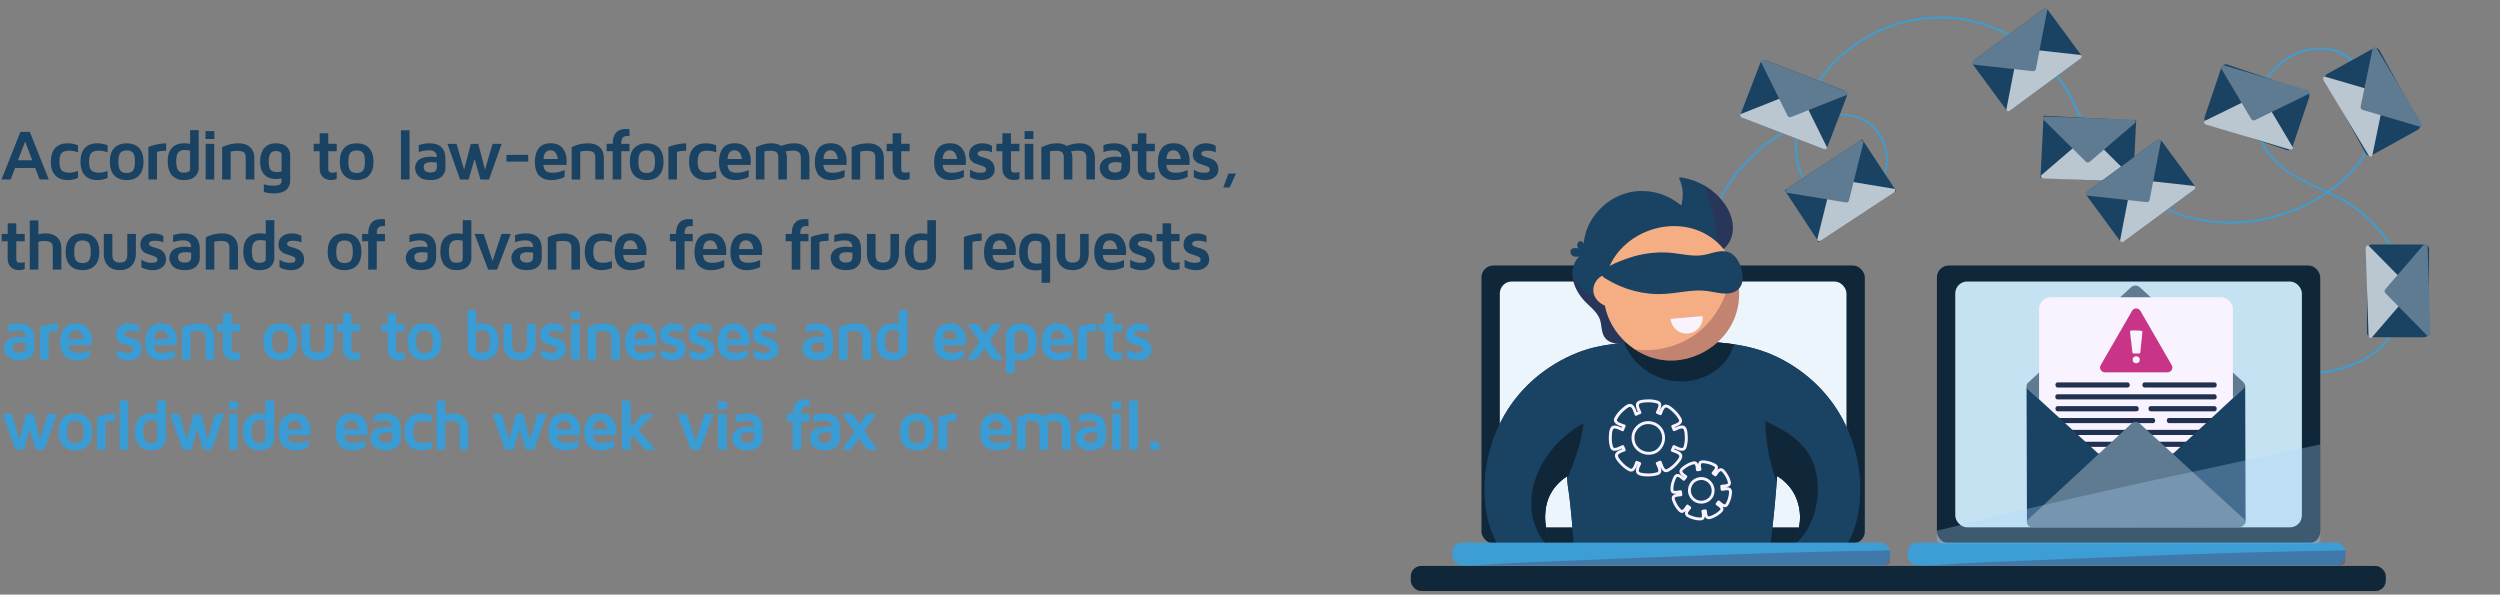 <?xml version="1.0" encoding="UTF-8"?>
<svg xmlns="http://www.w3.org/2000/svg" viewBox="0 0 821.11 195.29">
  <rect x="0" y="0" width="821.11" height="195.29" fill="#808080" stroke="none"/>
  <defs>
    <style>
      .cls-1 {
        fill: #4a1e43;
      }

      .cls-1, .cls-2, .cls-3, .cls-4, .cls-5, .cls-6, .cls-7, .cls-8, .cls-9, .cls-10, .cls-11, .cls-12, .cls-13, .cls-14, .cls-15 {
        stroke-width: 0px;
      }

      .cls-1, .cls-14 {
        mix-blend-mode: overlay;
        opacity: .3;
      }

      .cls-2 {
        fill: #0f2738;
      }

      .cls-3 {
        fill: #bac6d0;
      }

      .cls-16 {
        isolation: isolate;
      }

      .cls-4 {
        fill: #ffe0a1;
      }

      .cls-5 {
        fill: #3c9ed5;
      }

      .cls-6 {
        fill: #213150;
      }

      .cls-7 {
        fill: #c93586;
      }

      .cls-8 {
        fill: #f9f2ff;
      }

      .cls-9 {
        fill: #c4e2f2;
      }

      .cls-10 {
        fill: #399cd5;
      }

      .cls-11 {
        fill: #ebf5fb;
      }

      .cls-12 {
        fill: #f5ae84;
      }

      .cls-13 {
        fill: #5f7b92;
      }

      .cls-14 {
        fill: #aad2f9;
      }

      .cls-15 {
        fill: #1a4263;
      }
    </style>
  </defs>
  <g class="cls-16">
    <g id="Layer_1" data-name="Layer 1">
      <g>
        <path class="cls-15" d="M.49,58.95l6.22-15.65h3.09l6.22,15.65h-3.02l-1.43-3.78h-6.62l-1.43,3.78H.49ZM5.91,52.64h4.67l-2.33-6.14-2.35,6.14Z"/>
        <path class="cls-15" d="M16.7,53.1c0-1.95.48-3.45,1.43-4.48.95-1.04,2.32-1.55,4.1-1.55,1.15,0,2.27.22,3.38.66v2.31c-.92-.37-1.89-.56-2.91-.56-1.08,0-1.88.25-2.4.74-.52.49-.78,1.45-.78,2.88s.26,2.37.78,2.87c.52.5,1.32.75,2.4.75.97,0,1.94-.2,2.91-.58v2.31c-1.11.46-2.23.69-3.38.69-1.78,0-3.15-.52-4.1-1.56-.95-1.04-1.43-2.53-1.43-4.48Z"/>
        <path class="cls-15" d="M26.43,53.1c0-1.95.48-3.45,1.43-4.48.95-1.04,2.32-1.55,4.1-1.55,1.15,0,2.27.22,3.38.66v2.31c-.92-.37-1.89-.56-2.91-.56-1.08,0-1.88.25-2.4.74-.52.49-.78,1.45-.78,2.88s.26,2.37.78,2.87c.52.5,1.32.75,2.4.75.97,0,1.94-.2,2.91-.58v2.31c-1.11.46-2.23.69-3.38.69-1.78,0-3.15-.52-4.1-1.56-.95-1.04-1.43-2.53-1.43-4.48Z"/>
        <path class="cls-15" d="M37.49,57.58c-.95-1.04-1.43-2.53-1.43-4.47s.48-3.43,1.43-4.47c.96-1.04,2.32-1.56,4.11-1.56s3.15.52,4.11,1.56c.95,1.04,1.43,2.53,1.43,4.47s-.48,3.43-1.43,4.47c-.96,1.04-2.32,1.56-4.11,1.56s-3.15-.52-4.11-1.56ZM39.55,50.17c-.45.51-.67,1.5-.67,2.95s.22,2.44.67,2.94c.45.51,1.13.76,2.06.76s1.61-.25,2.05-.76.66-1.49.66-2.94-.22-2.44-.66-2.95-1.13-.77-2.05-.77-1.61.26-2.06.77Z"/>
        <path class="cls-15" d="M48.74,58.95v-10.67c.19-.09.45-.2.79-.32s1.01-.3,2.03-.53,2.02-.35,3.02-.37v2.42c-1.18.02-2.18.15-3.02.39v9.08h-2.82Z"/>
        <path class="cls-15" d="M55.07,52.96c0-1.91.47-3.37,1.4-4.38s2.27-1.52,4.02-1.52c.63,0,1.28.06,1.95.18v-4.5h2.82v12.45c0,1.08-.41,2.01-1.22,2.78-.81.78-2.06,1.17-3.73,1.17-.39,0-.78-.03-1.16-.09-.39-.06-.84-.22-1.35-.48-.52-.26-.96-.6-1.35-1.01s-.71-1.02-.97-1.82c-.27-.8-.4-1.72-.4-2.77ZM57.88,52.81c0,1.38.18,2.38.54,2.99.36.61.99.92,1.88.92,1.42,0,2.13-.42,2.13-1.26v-6c-.55-.12-1.17-.19-1.86-.2-.88,0-1.55.26-2,.79-.46.53-.69,1.45-.69,2.76Z"/>
        <path class="cls-15" d="M67.5,45.65v-2.58h2.89v2.58h-2.89ZM67.55,58.95v-11.71h2.82v11.71h-2.82Z"/>
        <path class="cls-15" d="M72.95,58.95v-10.61c1.72-.86,3.51-1.28,5.37-1.28,1.63,0,2.91.43,3.83,1.28s1.38,2.04,1.38,3.58v7.03h-2.82v-7.27c0-.31-.03-.57-.09-.78-.06-.21-.17-.43-.34-.66-.17-.23-.45-.4-.84-.52-.39-.11-.89-.17-1.5-.17-.69,0-1.41.07-2.18.21v9.2h-2.82Z"/>
        <path class="cls-15" d="M85.44,53.07c0-1.03.13-1.93.4-2.7.27-.77.58-1.36.95-1.76.37-.41.8-.73,1.3-.99.5-.25.94-.41,1.31-.47.37-.06.75-.09,1.12-.09,1.64,0,2.85.37,3.63,1.12.77.75,1.16,1.66,1.16,2.73v8.33c0,.37-.03.73-.1,1.07-.07.34-.21.71-.44,1.12-.22.41-.52.76-.88,1.05-.37.29-.88.54-1.55.74-.66.2-1.44.3-2.31.3-1.24,0-2.36-.16-3.38-.47v-2.53c.94.31,1.96.47,3.06.47.66,0,1.19-.05,1.6-.15.41-.1.69-.25.84-.46s.24-.39.28-.54c.04-.15.06-.35.06-.6v-.63c-.63.12-1.22.19-1.78.2-1.7,0-3.01-.49-3.92-1.48-.91-.99-1.36-2.4-1.36-4.25ZM88.26,53.12c0,1.31.21,2.2.63,2.67s1.06.7,1.92.7c.57,0,1.13-.05,1.68-.16v-5.43c0-.87-.65-1.3-1.94-1.3h-.03c-.75,0-1.31.27-1.7.82-.38.54-.57,1.45-.57,2.71Z"/>
        <path class="cls-15" d="M103.03,49.66v-2.42h1.97v-3.47h2.82v3.47h2.77v2.42h-2.77v5.77c0,.5.1.84.31,1.02s.58.26,1.12.26c.5,0,.95-.08,1.34-.25v2.33c-.55.23-1.15.34-1.8.34h-.06c-1.16,0-2.07-.34-2.74-1.03-.66-.69-1-1.63-1-2.84v-5.6h-1.97Z"/>
        <path class="cls-15" d="M113.03,57.58c-.95-1.04-1.43-2.53-1.43-4.47s.48-3.43,1.43-4.47c.96-1.04,2.32-1.56,4.11-1.56s3.15.52,4.11,1.56c.95,1.04,1.43,2.53,1.43,4.47s-.48,3.43-1.43,4.47c-.96,1.04-2.32,1.56-4.11,1.56s-3.15-.52-4.11-1.56ZM115.09,50.17c-.45.51-.67,1.5-.67,2.95s.22,2.44.67,2.94c.45.51,1.13.76,2.06.76s1.61-.25,2.05-.76.66-1.49.66-2.94-.22-2.44-.66-2.95-1.13-.77-2.05-.77-1.61.26-2.06.77Z"/>
        <path class="cls-15" d="M131.69,58.95v-16.16h2.82v16.16h-2.82Z"/>
        <path class="cls-15" d="M136.33,55.13c0-.24.02-.48.07-.73s.17-.56.36-.93c.2-.37.46-.7.8-.99.34-.28.84-.52,1.5-.73.66-.2,1.44-.3,2.34-.3.64,0,1.33.05,2.06.16,0-1.49-.83-2.23-2.48-2.23-1.32,0-2.47.2-3.44.6v-2.31c1.08-.4,2.28-.6,3.6-.6,1.67,0,2.95.43,3.83,1.28.88.85,1.33,2.08,1.33,3.69v3.16c0,1.08-.4,2-1.21,2.78s-2.04,1.16-3.71,1.16-3-.39-3.82-1.17c-.82-.78-1.23-1.73-1.23-2.84ZM139.15,54.77c0,1.25.73,1.88,2.21,1.88h.02c1.4,0,2.1-.59,2.1-1.78v-1.48c-.66-.09-1.21-.14-1.68-.15-1.76,0-2.64.51-2.65,1.52Z"/>
        <path class="cls-15" d="M146.96,47.25h2.98l2.49,8.44,2.23-8.44h2.42l2.22,8.44,2.49-8.44h2.98l-4.15,11.71h-2.82l-1.92-6.74-1.95,6.74h-2.82l-4.15-11.71Z"/>
        <path class="cls-15" d="M166.34,53.07v-2.2h7.15v2.2h-7.15Z"/>
        <path class="cls-15" d="M175.67,53.23c0-1.88.42-3.38,1.25-4.5.84-1.12,2.16-1.68,3.98-1.68,1.72,0,3.02.55,3.9,1.64s1.32,2.44,1.32,4.03c0,.66-.02,1.14-.05,1.46h-7.59c.08,1.02.38,1.7.91,2.04.53.34,1.22.52,2.07.52,1.37,0,2.7-.3,3.99-.91v2.27c-1.3.7-2.77,1.05-4.41,1.05-.52,0-1.01-.04-1.47-.13-.46-.08-.93-.26-1.42-.53s-.91-.61-1.27-1.02-.65-.98-.87-1.71c-.23-.73-.34-1.57-.34-2.53ZM178.49,52.22h4.72c-.08-.8-.32-1.48-.72-2.03-.4-.55-.95-.83-1.66-.83s-1.25.23-1.64.68c-.39.45-.63,1.18-.7,2.19Z"/>
        <path class="cls-15" d="M187.76,58.95v-10.61c1.72-.86,3.51-1.28,5.37-1.28,1.63,0,2.91.43,3.83,1.28.92.85,1.38,2.04,1.38,3.58v7.03h-2.82v-7.27c0-.31-.03-.57-.09-.78s-.17-.43-.34-.66c-.17-.23-.45-.4-.84-.52-.39-.11-.89-.17-1.5-.17-.69,0-1.41.07-2.18.21v9.2h-2.82Z"/>
        <path class="cls-15" d="M199.24,49.66v-2.42h1.99c.02-3.26,1.47-4.89,4.36-4.89.37,0,.76.04,1.15.12v2.24c-.28-.03-.49-.05-.63-.05-.73,0-1.26.18-1.58.53s-.48,1.04-.48,2.05h2.69v2.42h-2.69v9.29h-2.82v-9.29h-1.99Z"/>
        <path class="cls-15" d="M208.29,57.58c-.95-1.04-1.43-2.53-1.43-4.47s.48-3.43,1.43-4.47c.95-1.04,2.32-1.56,4.11-1.56s3.15.52,4.11,1.56c.95,1.04,1.43,2.53,1.43,4.47s-.48,3.43-1.43,4.47c-.95,1.04-2.32,1.56-4.11,1.56s-3.15-.52-4.11-1.56ZM210.35,50.17c-.45.51-.67,1.5-.67,2.95s.22,2.44.67,2.94,1.13.76,2.06.76,1.61-.25,2.05-.76c.44-.51.67-1.49.67-2.94s-.22-2.44-.67-2.95c-.44-.51-1.13-.77-2.05-.77s-1.61.26-2.06.77Z"/>
        <path class="cls-15" d="M219.53,58.95v-10.67c.19-.09.45-.2.79-.32s1.01-.3,2.03-.53,2.02-.35,3.02-.37v2.42c-1.18.02-2.18.15-3.02.39v9.08h-2.82Z"/>
        <path class="cls-15" d="M226.31,53.1c0-1.95.48-3.45,1.43-4.48.95-1.04,2.32-1.55,4.1-1.55,1.15,0,2.27.22,3.38.66v2.31c-.92-.37-1.89-.56-2.91-.56-1.08,0-1.88.25-2.4.74-.52.49-.78,1.45-.78,2.88s.26,2.37.78,2.87c.52.5,1.32.75,2.4.75.97,0,1.94-.2,2.91-.58v2.31c-1.11.46-2.23.69-3.38.69-1.78,0-3.15-.52-4.1-1.56-.95-1.04-1.43-2.53-1.43-4.48Z"/>
        <path class="cls-15" d="M236.14,53.23c0-1.88.42-3.38,1.25-4.5s2.16-1.68,3.98-1.68c1.72,0,3.02.55,3.9,1.64.88,1.09,1.32,2.44,1.32,4.03,0,.66-.02,1.14-.05,1.46h-7.59c.08,1.02.38,1.7.91,2.04s1.22.52,2.07.52c1.37,0,2.7-.3,3.99-.91v2.27c-1.3.7-2.77,1.05-4.41,1.05-.52,0-1.01-.04-1.47-.13s-.93-.26-1.42-.53c-.49-.27-.91-.61-1.27-1.02-.35-.41-.64-.98-.87-1.71-.23-.73-.34-1.57-.34-2.53ZM238.95,52.22h4.72c-.08-.8-.31-1.48-.72-2.03-.4-.55-.95-.83-1.66-.83s-1.25.23-1.64.68c-.39.45-.63,1.18-.7,2.19Z"/>
        <path class="cls-15" d="M248.26,58.95v-10.57c1.74-.88,3.44-1.32,5.11-1.32h.05c1.27,0,2.33.29,3.18.87,1.46-.58,2.87-.87,4.23-.87,1.58,0,2.82.43,3.7,1.29s1.32,2.05,1.32,3.57v7.03h-2.82v-7.21c0-.75-.19-1.31-.57-1.69s-1.08-.57-2.11-.57c-.81,0-1.61.09-2.4.27.33.37.5,1.1.5,2.18v7.02h-2.82v-7.28c0-.72-.18-1.25-.55-1.61-.37-.36-1.06-.54-2.07-.54-.67,0-1.32.06-1.94.18v9.25h-2.82Z"/>
        <path class="cls-15" d="M267.63,53.23c0-1.88.42-3.38,1.25-4.5.84-1.12,2.16-1.68,3.98-1.68,1.72,0,3.02.55,3.9,1.64.88,1.09,1.32,2.44,1.32,4.03,0,.66-.02,1.14-.05,1.46h-7.59c.08,1.02.38,1.7.91,2.04s1.22.52,2.07.52c1.37,0,2.7-.3,3.99-.91v2.27c-1.3.7-2.77,1.05-4.41,1.05-.52,0-1.01-.04-1.47-.13s-.93-.26-1.42-.53c-.49-.27-.92-.61-1.27-1.02-.35-.41-.65-.98-.87-1.71-.23-.73-.34-1.57-.34-2.53ZM270.45,52.22h4.72c-.08-.8-.32-1.48-.72-2.03-.4-.55-.95-.83-1.66-.83s-1.25.23-1.64.68c-.39.45-.63,1.18-.7,2.19Z"/>
        <path class="cls-15" d="M279.72,58.95v-10.61c1.72-.86,3.51-1.28,5.37-1.28,1.63,0,2.91.43,3.83,1.28.92.85,1.38,2.04,1.38,3.58v7.03h-2.82v-7.27c0-.31-.03-.57-.09-.78s-.17-.43-.34-.66c-.17-.23-.45-.4-.84-.52-.39-.11-.89-.17-1.5-.17-.69,0-1.41.07-2.18.21v9.2h-2.82Z"/>
        <path class="cls-15" d="M291.21,49.66v-2.42h1.97v-3.47h2.82v3.47h2.77v2.42h-2.77v5.77c0,.5.1.84.31,1.02s.58.26,1.12.26c.5,0,.95-.08,1.34-.25v2.33c-.55.23-1.15.34-1.8.34h-.06c-1.16,0-2.07-.34-2.74-1.03-.67-.69-1-1.63-1-2.84v-5.6h-1.97Z"/>
        <path class="cls-15" d="M306.8,53.23c0-1.88.42-3.38,1.25-4.5.84-1.12,2.16-1.68,3.98-1.68,1.72,0,3.02.55,3.9,1.64s1.32,2.44,1.32,4.03c0,.66-.02,1.14-.05,1.46h-7.59c.08,1.02.38,1.7.91,2.04.53.34,1.22.52,2.07.52,1.38,0,2.7-.3,3.99-.91v2.27c-1.3.7-2.77,1.05-4.41,1.05-.52,0-1.01-.04-1.47-.13-.46-.08-.93-.26-1.42-.53-.49-.27-.91-.61-1.27-1.02s-.65-.98-.87-1.71c-.23-.73-.34-1.57-.34-2.53ZM309.62,52.22h4.72c-.08-.8-.31-1.48-.72-2.03-.4-.55-.95-.83-1.66-.83s-1.25.23-1.64.68c-.39.45-.63,1.18-.71,2.19Z"/>
        <path class="cls-15" d="M318.28,50.72c0-1.18.41-2.08,1.24-2.71s1.86-.95,3.1-.95c1.16,0,2.23.28,3.2.84v2.14c-.79-.38-1.7-.56-2.7-.56-1.34,0-2.02.33-2.02.99,0,.33.19.59.57.78.38.19.85.35,1.4.49.55.14,1.1.33,1.64.58.55.24,1.01.65,1.4,1.22.39.57.58,1.31.58,2.2,0,.98-.4,1.79-1.2,2.44-.8.65-1.85.97-3.17.97s-2.58-.32-3.71-.95v-2.5c1.03.69,2.13,1.03,3.31,1.03.81,0,1.34-.09,1.58-.28.24-.19.37-.47.37-.84,0-.34-.19-.62-.58-.83-.39-.21-.85-.39-1.4-.55-.55-.16-1.09-.34-1.64-.56-.55-.21-1.01-.57-1.4-1.06-.39-.49-.58-1.12-.58-1.87Z"/>
        <path class="cls-15" d="M327.26,49.66v-2.42h1.97v-3.47h2.82v3.47h2.77v2.42h-2.77v5.77c0,.5.11.84.32,1.02s.58.26,1.12.26c.5,0,.95-.08,1.34-.25v2.33c-.55.23-1.15.34-1.8.34h-.06c-1.16,0-2.07-.34-2.74-1.03-.66-.69-1-1.63-1-2.84v-5.6h-1.97Z"/>
        <path class="cls-15" d="M336.52,45.65v-2.58h2.89v2.58h-2.89ZM336.57,58.95v-11.71h2.82v11.71h-2.82Z"/>
        <path class="cls-15" d="M342.03,58.95v-10.57c1.74-.88,3.44-1.32,5.11-1.32h.05c1.27,0,2.33.29,3.18.87,1.46-.58,2.87-.87,4.23-.87,1.58,0,2.82.43,3.7,1.29s1.32,2.05,1.32,3.57v7.03h-2.82v-7.21c0-.75-.19-1.31-.57-1.69s-1.08-.57-2.11-.57c-.81,0-1.61.09-2.4.27.33.37.5,1.1.5,2.18v7.02h-2.82v-7.28c0-.72-.18-1.25-.55-1.61-.37-.36-1.06-.54-2.07-.54-.67,0-1.32.06-1.94.18v9.25h-2.82Z"/>
        <path class="cls-15" d="M361.21,55.13c0-.24.02-.48.07-.73s.17-.56.36-.93c.2-.37.46-.7.8-.99.34-.28.84-.52,1.5-.73.66-.2,1.44-.3,2.34-.3.64,0,1.33.05,2.06.16,0-1.49-.83-2.23-2.48-2.23-1.32,0-2.47.2-3.44.6v-2.31c1.08-.4,2.28-.6,3.6-.6,1.67,0,2.95.43,3.83,1.28.88.85,1.33,2.08,1.33,3.69v3.16c0,1.08-.4,2-1.21,2.78s-2.04,1.16-3.71,1.16-3-.39-3.82-1.17c-.82-.78-1.23-1.73-1.23-2.84ZM364.03,54.77c0,1.25.74,1.88,2.21,1.88h.02c1.4,0,2.1-.59,2.1-1.78v-1.48c-.66-.09-1.21-.14-1.68-.15-1.76,0-2.64.51-2.65,1.52Z"/>
        <path class="cls-15" d="M371.73,49.66v-2.42h1.97v-3.47h2.82v3.47h2.77v2.42h-2.77v5.77c0,.5.1.84.31,1.02s.58.26,1.12.26c.5,0,.95-.08,1.34-.25v2.33c-.55.23-1.15.34-1.8.34h-.06c-1.16,0-2.07-.34-2.74-1.03-.66-.69-1-1.63-1-2.84v-5.6h-1.97Z"/>
        <path class="cls-15" d="M380.29,53.23c0-1.88.42-3.38,1.25-4.5.84-1.12,2.16-1.68,3.98-1.68,1.72,0,3.02.55,3.9,1.64s1.32,2.44,1.32,4.03c0,.66-.02,1.14-.05,1.46h-7.59c.08,1.02.38,1.7.91,2.04.53.34,1.22.52,2.07.52,1.38,0,2.7-.3,3.99-.91v2.27c-1.3.7-2.77,1.05-4.41,1.05-.52,0-1.01-.04-1.47-.13-.46-.08-.93-.26-1.42-.53-.49-.27-.91-.61-1.27-1.02s-.65-.98-.87-1.71c-.23-.73-.34-1.57-.34-2.53ZM383.1,52.22h4.72c-.08-.8-.31-1.48-.72-2.03-.4-.55-.95-.83-1.66-.83s-1.25.23-1.64.68c-.39.45-.63,1.18-.71,2.19Z"/>
        <path class="cls-15" d="M391.77,50.72c0-1.18.41-2.08,1.24-2.71s1.86-.95,3.1-.95c1.16,0,2.23.28,3.2.84v2.14c-.79-.38-1.7-.56-2.7-.56-1.34,0-2.02.33-2.02.99,0,.33.19.59.57.78.38.19.85.35,1.4.49.55.14,1.1.33,1.64.58.55.24,1.01.65,1.4,1.22.39.57.58,1.31.58,2.2,0,.98-.4,1.79-1.2,2.44-.8.65-1.85.97-3.17.97s-2.58-.32-3.71-.95v-2.5c1.03.69,2.13,1.03,3.31,1.03.81,0,1.34-.09,1.58-.28.24-.19.37-.47.37-.84,0-.34-.19-.62-.58-.83-.39-.21-.85-.39-1.4-.55-.55-.16-1.09-.34-1.64-.56-.55-.21-1.01-.57-1.4-1.06-.39-.49-.58-1.12-.58-1.87Z"/>
        <path class="cls-15" d="M401.77,61.58l1.73-4.59h2.46l-2.08,4.59h-2.11Z"/>
        <path class="cls-15" d="M.56,79.25v-2.42h1.97v-3.47h2.82v3.47h2.77v2.42h-2.77v5.77c0,.5.1.84.31,1.02s.58.26,1.12.26c.5,0,.95-.08,1.34-.25v2.33c-.55.23-1.15.34-1.8.34h-.06c-1.16,0-2.07-.34-2.74-1.03-.66-.69-1-1.63-1-2.84v-5.6H.56Z"/>
        <path class="cls-15" d="M9.78,88.54v-16.16h2.82v4.66c.67-.26,1.45-.39,2.34-.39,1.63,0,2.91.43,3.83,1.28s1.38,2.04,1.38,3.58v7.03h-2.82v-7.27c0-.31-.03-.57-.08-.78-.05-.21-.17-.43-.35-.66-.18-.23-.47-.4-.88-.52-.41-.11-.92-.17-1.55-.17-.73,0-1.36.11-1.87.34v9.06h-2.82Z"/>
        <path class="cls-15" d="M22.99,87.16c-.95-1.04-1.43-2.53-1.43-4.47s.48-3.43,1.43-4.47c.95-1.04,2.32-1.56,4.11-1.56s3.15.52,4.11,1.56c.95,1.04,1.43,2.53,1.43,4.47s-.48,3.43-1.43,4.47c-.95,1.04-2.32,1.56-4.11,1.56s-3.15-.52-4.11-1.56ZM25.05,79.75c-.45.51-.67,1.5-.67,2.95s.22,2.44.67,2.94,1.13.76,2.06.76,1.61-.25,2.05-.76c.44-.51.66-1.49.66-2.94s-.22-2.44-.66-2.95c-.44-.51-1.13-.77-2.05-.77s-1.61.26-2.06.77Z"/>
        <path class="cls-15" d="M34.09,83.24v-6.4h2.82v6.76c0,.94.19,1.61.57,2.02.38.41,1.01.62,1.87.62s1.51-.21,1.89-.62c.38-.41.57-1.08.57-2.02v-6.76h2.82v6.4c0,1.72-.47,3.06-1.4,4.03s-2.23,1.46-3.89,1.46-2.95-.49-3.88-1.46c-.92-.97-1.39-2.31-1.39-4.03Z"/>
        <path class="cls-15" d="M46.11,80.31c0-1.18.41-2.08,1.24-2.71s1.86-.95,3.1-.95c1.16,0,2.23.28,3.2.84v2.14c-.79-.38-1.7-.56-2.7-.56-1.34,0-2.02.33-2.02.99,0,.33.19.59.57.78.38.19.85.35,1.4.49.55.14,1.1.33,1.64.58s1.01.65,1.4,1.22.58,1.31.58,2.2c0,.98-.4,1.79-1.2,2.44-.8.65-1.85.97-3.17.97s-2.58-.32-3.71-.95v-2.5c1.03.69,2.13,1.03,3.31,1.03.81,0,1.34-.09,1.58-.28.24-.19.37-.47.37-.84,0-.34-.19-.62-.58-.83-.39-.21-.85-.39-1.4-.55-.55-.16-1.09-.34-1.64-.56-.55-.21-1.01-.57-1.4-1.06s-.58-1.12-.58-1.87Z"/>
        <path class="cls-15" d="M55.64,84.71c0-.24.02-.48.07-.73.05-.25.17-.56.36-.93.2-.37.46-.7.8-.99.34-.28.84-.52,1.5-.73.66-.2,1.44-.3,2.34-.3.64,0,1.33.05,2.06.16,0-1.49-.83-2.23-2.48-2.23-1.32,0-2.47.2-3.44.6v-2.31c1.08-.4,2.28-.6,3.6-.6,1.67,0,2.95.43,3.83,1.28s1.33,2.08,1.33,3.69v3.16c0,1.08-.4,2-1.21,2.78s-2.04,1.16-3.71,1.16-3-.39-3.82-1.17c-.82-.78-1.23-1.73-1.23-2.84ZM58.46,84.36c0,1.25.74,1.88,2.21,1.88h.02c1.4,0,2.1-.59,2.1-1.78v-1.48c-.65-.09-1.21-.14-1.68-.15-1.76,0-2.64.51-2.65,1.52Z"/>
        <path class="cls-15" d="M67.58,88.54v-10.61c1.72-.86,3.51-1.28,5.37-1.28,1.63,0,2.91.43,3.83,1.28.92.85,1.38,2.04,1.38,3.58v7.03h-2.82v-7.27c0-.31-.03-.57-.09-.78s-.17-.43-.34-.66c-.17-.23-.45-.4-.84-.52-.39-.11-.89-.17-1.5-.17-.69,0-1.41.07-2.18.21v9.2h-2.82Z"/>
        <path class="cls-15" d="M79.91,82.55c0-1.91.47-3.37,1.4-4.38s2.27-1.52,4.02-1.52c.63,0,1.28.06,1.95.18v-4.5h2.82v12.45c0,1.08-.41,2.01-1.22,2.78-.81.78-2.06,1.17-3.73,1.17-.39,0-.78-.03-1.16-.09-.39-.06-.84-.22-1.35-.48-.52-.26-.96-.6-1.35-1.01s-.71-1.02-.97-1.82c-.27-.8-.4-1.72-.4-2.77ZM82.73,82.4c0,1.38.18,2.38.54,2.99.36.61.99.92,1.88.92,1.42,0,2.13-.42,2.13-1.26v-6c-.55-.12-1.17-.19-1.86-.2-.88,0-1.55.26-2,.79-.46.53-.69,1.45-.69,2.76Z"/>
        <path class="cls-15" d="M91.47,80.31c0-1.18.41-2.08,1.24-2.71s1.86-.95,3.1-.95c1.16,0,2.23.28,3.2.84v2.14c-.79-.38-1.7-.56-2.7-.56-1.34,0-2.02.33-2.02.99,0,.33.19.59.57.78.38.19.85.35,1.4.49.55.14,1.1.33,1.64.58.55.24,1.01.65,1.4,1.22.39.57.58,1.31.58,2.2,0,.98-.4,1.79-1.2,2.44-.8.65-1.85.97-3.17.97s-2.58-.32-3.71-.95v-2.5c1.03.69,2.13,1.03,3.31,1.03.81,0,1.34-.09,1.58-.28.24-.19.37-.47.37-.84,0-.34-.19-.62-.58-.83-.39-.21-.85-.39-1.4-.55-.55-.16-1.09-.34-1.64-.56-.55-.21-1.01-.57-1.4-1.06-.39-.49-.58-1.12-.58-1.87Z"/>
        <path class="cls-15" d="M109.05,87.16c-.95-1.04-1.43-2.53-1.43-4.47s.48-3.43,1.43-4.47c.96-1.04,2.32-1.56,4.11-1.56s3.15.52,4.11,1.56c.95,1.04,1.43,2.53,1.43,4.47s-.48,3.43-1.43,4.47c-.96,1.04-2.32,1.56-4.11,1.56s-3.15-.52-4.11-1.56ZM111.11,79.75c-.45.51-.67,1.5-.67,2.95s.22,2.44.67,2.94c.45.51,1.13.76,2.06.76s1.61-.25,2.05-.76.66-1.49.66-2.94-.22-2.44-.66-2.95-1.13-.77-2.05-.77-1.61.26-2.06.77Z"/>
        <path class="cls-15" d="M118.94,79.25v-2.42h1.99c.02-3.26,1.47-4.89,4.36-4.89.37,0,.76.04,1.15.12v2.24c-.28-.03-.49-.05-.63-.05-.73,0-1.26.18-1.58.53-.32.35-.48,1.04-.48,2.05h2.69v2.42h-2.69v9.29h-2.82v-9.29h-1.99Z"/>
        <path class="cls-15" d="M133.27,84.71c0-.24.02-.48.07-.73s.17-.56.36-.93c.2-.37.46-.7.8-.99.34-.28.84-.52,1.5-.73.66-.2,1.44-.3,2.34-.3.64,0,1.33.05,2.06.16,0-1.49-.83-2.23-2.48-2.23-1.32,0-2.47.2-3.44.6v-2.31c1.08-.4,2.28-.6,3.6-.6,1.67,0,2.95.43,3.83,1.28.88.85,1.33,2.08,1.33,3.69v3.16c0,1.08-.4,2-1.21,2.78s-2.04,1.16-3.71,1.16-3-.39-3.82-1.17c-.82-.78-1.23-1.73-1.23-2.84ZM136.09,84.36c0,1.25.74,1.88,2.21,1.88h.02c1.4,0,2.1-.59,2.1-1.78v-1.48c-.66-.09-1.21-.14-1.68-.15-1.76,0-2.64.51-2.65,1.52Z"/>
        <path class="cls-15" d="M144.62,82.55c0-1.91.47-3.37,1.4-4.38.93-1.01,2.27-1.52,4.02-1.52.63,0,1.28.06,1.95.18v-4.5h2.82v12.45c0,1.08-.41,2.01-1.22,2.78-.81.78-2.06,1.17-3.73,1.17-.39,0-.78-.03-1.16-.09-.39-.06-.84-.22-1.35-.48-.52-.26-.96-.6-1.35-1.01s-.71-1.02-.97-1.82c-.27-.8-.4-1.72-.4-2.77ZM147.43,82.4c0,1.38.18,2.38.54,2.99.36.61.98.92,1.88.92,1.42,0,2.13-.42,2.13-1.26v-6c-.55-.12-1.17-.19-1.86-.2-.88,0-1.55.26-2,.79-.46.53-.69,1.45-.69,2.76Z"/>
        <path class="cls-15" d="M155.86,76.83h3l2.93,8.89,2.93-8.89h3.02l-4.48,11.71h-2.93l-4.48-11.71Z"/>
        <path class="cls-15" d="M167.96,84.71c0-.24.02-.48.07-.73.05-.25.17-.56.36-.93.2-.37.46-.7.8-.99.34-.28.84-.52,1.5-.73.66-.2,1.44-.3,2.34-.3.64,0,1.33.05,2.06.16,0-1.49-.83-2.23-2.48-2.23-1.32,0-2.47.2-3.44.6v-2.31c1.08-.4,2.28-.6,3.6-.6,1.67,0,2.95.43,3.83,1.28s1.33,2.08,1.33,3.69v3.16c0,1.08-.4,2-1.21,2.78s-2.04,1.16-3.71,1.16-3-.39-3.82-1.17c-.82-.78-1.23-1.73-1.23-2.84ZM170.78,84.36c0,1.25.74,1.88,2.21,1.88h.02c1.4,0,2.1-.59,2.1-1.78v-1.48c-.65-.09-1.21-.14-1.68-.15-1.76,0-2.64.51-2.65,1.52Z"/>
        <path class="cls-15" d="M179.91,88.54v-10.61c1.72-.86,3.51-1.28,5.37-1.28,1.63,0,2.91.43,3.83,1.28s1.38,2.04,1.38,3.58v7.03h-2.82v-7.27c0-.31-.03-.57-.09-.78-.06-.21-.17-.43-.34-.66-.17-.23-.45-.4-.84-.52-.39-.11-.89-.17-1.5-.17-.69,0-1.41.07-2.18.21v9.2h-2.82Z"/>
        <path class="cls-15" d="M192.06,82.69c0-1.95.48-3.45,1.43-4.48.95-1.04,2.32-1.55,4.1-1.55,1.15,0,2.27.22,3.38.66v2.31c-.92-.37-1.89-.56-2.91-.56-1.08,0-1.88.25-2.4.74-.52.49-.79,1.45-.79,2.88s.26,2.37.79,2.87c.52.5,1.32.75,2.4.75.97,0,1.94-.2,2.91-.58v2.31c-1.11.46-2.23.69-3.38.69-1.78,0-3.15-.52-4.1-1.56-.96-1.04-1.43-2.53-1.43-4.48Z"/>
        <path class="cls-15" d="M201.88,82.81c0-1.88.42-3.38,1.25-4.5.84-1.12,2.16-1.68,3.98-1.68,1.72,0,3.02.55,3.9,1.64s1.32,2.44,1.32,4.03c0,.66-.02,1.14-.05,1.46h-7.59c.08,1.02.38,1.7.91,2.04.53.34,1.22.52,2.07.52,1.37,0,2.7-.3,3.99-.91v2.27c-1.3.7-2.77,1.05-4.41,1.05-.52,0-1.01-.04-1.47-.13-.46-.08-.93-.26-1.42-.53s-.91-.61-1.27-1.02-.65-.98-.87-1.71c-.23-.73-.34-1.57-.34-2.53ZM204.7,81.8h4.72c-.08-.8-.32-1.48-.72-2.03-.4-.55-.95-.83-1.66-.83s-1.25.23-1.64.68c-.39.45-.63,1.18-.7,2.19Z"/>
        <path class="cls-15" d="M220.03,79.25v-2.42h1.99c.02-3.26,1.47-4.89,4.36-4.89.37,0,.76.04,1.15.12v2.24c-.28-.03-.49-.05-.63-.05-.73,0-1.26.18-1.58.53s-.48,1.04-.48,2.05h2.69v2.42h-2.69v9.29h-2.82v-9.29h-1.99Z"/>
        <path class="cls-15" d="M228.1,82.81c0-1.88.42-3.38,1.25-4.5.84-1.12,2.16-1.68,3.98-1.68,1.72,0,3.02.55,3.9,1.64s1.32,2.44,1.32,4.03c0,.66-.02,1.14-.05,1.46h-7.59c.08,1.02.38,1.7.91,2.04.53.34,1.22.52,2.07.52,1.37,0,2.7-.3,3.99-.91v2.27c-1.3.7-2.77,1.05-4.41,1.05-.52,0-1.01-.04-1.47-.13-.46-.08-.93-.26-1.42-.53s-.91-.61-1.27-1.02-.65-.98-.87-1.71c-.23-.73-.34-1.57-.34-2.53ZM230.92,81.8h4.72c-.08-.8-.32-1.48-.72-2.03-.4-.55-.95-.83-1.66-.83s-1.25.23-1.64.68c-.39.45-.63,1.18-.7,2.19Z"/>
        <path class="cls-15" d="M239.89,82.81c0-1.88.42-3.38,1.25-4.5.84-1.12,2.16-1.68,3.98-1.68,1.72,0,3.02.55,3.9,1.64s1.32,2.44,1.32,4.03c0,.66-.02,1.14-.05,1.46h-7.59c.08,1.02.38,1.7.91,2.04.53.34,1.22.52,2.07.52,1.38,0,2.7-.3,3.99-.91v2.27c-1.3.7-2.77,1.05-4.41,1.05-.52,0-1.01-.04-1.47-.13-.46-.08-.93-.26-1.42-.53-.49-.27-.91-.61-1.27-1.02s-.65-.98-.87-1.71c-.23-.73-.34-1.57-.34-2.53ZM242.71,81.8h4.72c-.08-.8-.31-1.48-.72-2.03-.4-.55-.95-.83-1.66-.83s-1.25.23-1.64.68c-.39.45-.63,1.18-.71,2.19Z"/>
        <path class="cls-15" d="M258.04,79.25v-2.42h1.99c.02-3.26,1.47-4.89,4.36-4.89.37,0,.76.04,1.15.12v2.24c-.28-.03-.49-.05-.63-.05-.73,0-1.26.18-1.58.53-.32.35-.48,1.04-.48,2.05h2.69v2.42h-2.69v9.29h-2.82v-9.29h-1.99Z"/>
        <path class="cls-15" d="M266.32,88.54v-10.67c.19-.09.45-.2.79-.32s1.01-.3,2.03-.53,2.02-.35,3.02-.37v2.42c-1.18.02-2.18.15-3.02.39v9.08h-2.82Z"/>
        <path class="cls-15" d="M272.82,84.71c0-.24.02-.48.07-.73.05-.25.17-.56.36-.93.2-.37.46-.7.8-.99.34-.28.84-.52,1.5-.73.66-.2,1.44-.3,2.34-.3.64,0,1.33.05,2.06.16,0-1.49-.83-2.23-2.48-2.23-1.32,0-2.47.2-3.44.6v-2.31c1.08-.4,2.28-.6,3.6-.6,1.67,0,2.95.43,3.83,1.28s1.33,2.08,1.33,3.69v3.16c0,1.08-.4,2-1.21,2.78s-2.04,1.16-3.71,1.16-3-.39-3.82-1.17c-.82-.78-1.23-1.73-1.23-2.84ZM275.64,84.36c0,1.25.74,1.88,2.21,1.88h.02c1.4,0,2.1-.59,2.1-1.78v-1.48c-.65-.09-1.21-.14-1.68-.15-1.76,0-2.64.51-2.65,1.52Z"/>
        <path class="cls-15" d="M284.74,83.24v-6.4h2.82v6.76c0,.94.19,1.61.57,2.02.38.41,1.01.62,1.87.62s1.51-.21,1.89-.62c.38-.41.57-1.08.57-2.02v-6.76h2.82v6.4c0,1.72-.47,3.06-1.4,4.03s-2.23,1.46-3.89,1.46-2.95-.49-3.88-1.46-1.39-2.31-1.39-4.03Z"/>
        <path class="cls-15" d="M297.21,82.55c0-1.91.47-3.37,1.4-4.38.93-1.01,2.27-1.52,4.02-1.52.63,0,1.28.06,1.95.18v-4.5h2.82v12.45c0,1.08-.41,2.01-1.22,2.78-.81.78-2.06,1.17-3.73,1.17-.39,0-.78-.03-1.16-.09-.39-.06-.84-.22-1.35-.48-.52-.26-.96-.6-1.35-1.01s-.71-1.02-.97-1.82c-.27-.8-.4-1.72-.4-2.77ZM300.03,82.4c0,1.38.18,2.38.54,2.99.36.61.98.92,1.88.92,1.42,0,2.13-.42,2.13-1.26v-6c-.55-.12-1.17-.19-1.86-.2-.88,0-1.55.26-2,.79-.46.53-.69,1.45-.69,2.76Z"/>
        <path class="cls-15" d="M316.58,88.54v-10.67c.19-.09.45-.2.79-.32s1.01-.3,2.03-.53,2.02-.35,3.02-.37v2.42c-1.18.02-2.18.15-3.02.39v9.08h-2.82Z"/>
        <path class="cls-15" d="M323.19,82.81c0-1.88.42-3.38,1.25-4.5.84-1.12,2.16-1.68,3.98-1.68,1.72,0,3.02.55,3.9,1.64s1.32,2.44,1.32,4.03c0,.66-.02,1.14-.05,1.46h-7.59c.08,1.02.38,1.7.91,2.04.53.34,1.22.52,2.07.52,1.37,0,2.7-.3,3.99-.91v2.27c-1.3.7-2.77,1.05-4.41,1.05-.52,0-1.01-.04-1.47-.13-.46-.08-.93-.26-1.42-.53s-.91-.61-1.27-1.02-.65-.98-.87-1.71c-.23-.73-.34-1.57-.34-2.53ZM326.01,81.8h4.72c-.08-.8-.32-1.48-.72-2.03-.4-.55-.95-.83-1.66-.83s-1.25.23-1.64.68c-.39.45-.63,1.18-.7,2.19Z"/>
        <path class="cls-15" d="M334.73,82.85c0-1.05.13-1.97.4-2.77.26-.8.59-1.41.98-1.82.39-.41.84-.75,1.35-1.01.52-.26.96-.42,1.35-.48.38-.06.77-.09,1.16-.09,1.67,0,2.91.39,3.73,1.16.82.77,1.22,1.7,1.22,2.78v12.27h-2.82v-4.3c-.62.14-1.27.21-1.94.21-1.75,0-3.09-.51-4.02-1.54-.93-1.03-1.4-2.49-1.4-4.41ZM337.55,82.98c0,1.34.24,2.28.71,2.81.48.53,1.17.8,2.07.8.52,0,1.1-.05,1.76-.14v-6.11c0-.84-.7-1.26-2.1-1.26h-.03c-.89,0-1.52.3-1.87.92-.36.61-.54,1.6-.54,2.98Z"/>
        <path class="cls-15" d="M347.04,83.24v-6.4h2.82v6.76c0,.94.19,1.61.57,2.02.38.41,1.01.62,1.87.62s1.51-.21,1.89-.62c.38-.41.57-1.08.57-2.02v-6.76h2.82v6.4c0,1.72-.47,3.06-1.4,4.03-.93.97-2.23,1.46-3.89,1.46s-2.95-.49-3.88-1.46c-.92-.97-1.39-2.31-1.39-4.03Z"/>
        <path class="cls-15" d="M359.4,82.81c0-1.88.42-3.38,1.25-4.5.84-1.12,2.16-1.68,3.98-1.68,1.72,0,3.02.55,3.9,1.64.88,1.09,1.32,2.44,1.32,4.03,0,.66-.02,1.14-.05,1.46h-7.59c.08,1.02.38,1.7.91,2.04s1.22.52,2.07.52c1.37,0,2.7-.3,3.99-.91v2.27c-1.3.7-2.77,1.05-4.41,1.05-.52,0-1.01-.04-1.47-.13s-.93-.26-1.42-.53c-.49-.27-.92-.61-1.27-1.02-.35-.41-.65-.98-.87-1.71-.23-.73-.34-1.57-.34-2.53ZM362.21,81.8h4.72c-.08-.8-.32-1.48-.72-2.03-.4-.55-.95-.83-1.66-.83s-1.25.23-1.64.68c-.39.45-.63,1.18-.7,2.19Z"/>
        <path class="cls-15" d="M370.88,80.31c0-1.18.41-2.08,1.24-2.71s1.86-.95,3.1-.95c1.16,0,2.23.28,3.2.84v2.14c-.79-.38-1.7-.56-2.7-.56-1.34,0-2.02.33-2.02.99,0,.33.19.59.57.78.38.19.85.35,1.4.49.55.14,1.1.33,1.64.58.55.24,1.01.65,1.4,1.22.39.57.58,1.31.58,2.2,0,.98-.4,1.79-1.2,2.44-.8.65-1.85.97-3.17.97s-2.58-.32-3.71-.95v-2.5c1.03.69,2.13,1.03,3.31,1.03.81,0,1.34-.09,1.58-.28.24-.19.37-.47.37-.84,0-.34-.19-.62-.58-.83-.39-.21-.85-.39-1.4-.55-.55-.16-1.09-.34-1.64-.56-.55-.21-1.01-.57-1.4-1.06-.39-.49-.58-1.12-.58-1.87Z"/>
        <path class="cls-15" d="M379.86,79.25v-2.42h1.97v-3.47h2.82v3.47h2.77v2.42h-2.77v5.77c0,.5.11.84.32,1.02s.58.26,1.12.26c.5,0,.95-.08,1.34-.25v2.33c-.55.23-1.15.34-1.8.34h-.06c-1.16,0-2.07-.34-2.74-1.03-.66-.69-1-1.63-1-2.84v-5.6h-1.97Z"/>
        <path class="cls-15" d="M388.74,80.31c0-1.18.41-2.08,1.24-2.71s1.86-.95,3.1-.95c1.16,0,2.23.28,3.2.84v2.14c-.79-.38-1.7-.56-2.7-.56-1.34,0-2.02.33-2.02.99,0,.33.19.59.57.78.38.19.85.35,1.4.49.55.14,1.1.33,1.64.58s1.01.65,1.4,1.22.58,1.31.58,2.2c0,.98-.4,1.79-1.2,2.44-.8.65-1.85.97-3.17.97s-2.58-.32-3.71-.95v-2.5c1.03.69,2.13,1.03,3.31,1.03.81,0,1.34-.09,1.58-.28.24-.19.37-.47.37-.84,0-.34-.19-.62-.58-.83-.39-.21-.85-.39-1.4-.55-.55-.16-1.09-.34-1.64-.56-.55-.21-1.01-.57-1.4-1.06s-.58-1.12-.58-1.87Z"/>
        <path class="cls-10" d="M1.32,114.3c0-.24.02-.48.07-.73.05-.25.17-.56.36-.93.2-.37.46-.7.8-.99.34-.28.84-.52,1.5-.73.66-.2,1.44-.3,2.34-.3.64,0,1.33.05,2.06.16,0-1.49-.83-2.23-2.48-2.23-1.32,0-2.47.2-3.44.6v-2.31c1.08-.4,2.28-.6,3.6-.6,1.67,0,2.95.43,3.83,1.28s1.33,2.08,1.33,3.69v3.16c0,1.08-.4,2-1.21,2.78s-2.04,1.16-3.71,1.16-3-.39-3.82-1.17c-.82-.78-1.23-1.73-1.23-2.84ZM4.13,113.94c0,1.25.73,1.88,2.21,1.88h.02c1.4,0,2.1-.59,2.1-1.78v-1.48c-.65-.09-1.21-.14-1.68-.15-1.76,0-2.64.51-2.65,1.52Z"/>
        <path class="cls-10" d="M13.16,118.12v-10.67c.19-.09.45-.2.79-.32s1.01-.3,2.03-.53,2.02-.35,3.02-.37v2.42c-1.18.02-2.18.15-3.02.39v9.08h-2.82Z"/>
        <path class="cls-10" d="M19.76,112.4c0-1.88.42-3.38,1.25-4.5s2.16-1.68,3.98-1.68c1.72,0,3.02.55,3.9,1.64.88,1.09,1.32,2.44,1.32,4.03,0,.66-.02,1.14-.05,1.46h-7.59c.08,1.02.38,1.7.91,2.04s1.22.52,2.07.52c1.37,0,2.7-.3,3.99-.91v2.27c-1.3.7-2.77,1.05-4.41,1.05-.52,0-1.01-.04-1.47-.13s-.93-.26-1.42-.53c-.49-.27-.91-.61-1.27-1.02-.35-.41-.64-.98-.87-1.71-.23-.73-.34-1.57-.34-2.53ZM22.58,111.39h4.72c-.08-.8-.31-1.48-.72-2.03-.4-.55-.95-.83-1.66-.83s-1.25.23-1.64.68c-.39.45-.63,1.18-.7,2.19Z"/>
        <path class="cls-10" d="M38.12,109.89c0-1.18.41-2.08,1.24-2.71s1.86-.95,3.1-.95c1.16,0,2.23.28,3.2.84v2.14c-.79-.38-1.7-.56-2.7-.56-1.34,0-2.02.33-2.02.99,0,.33.19.59.57.78.38.19.85.35,1.4.49.55.14,1.1.33,1.64.58s1.01.65,1.4,1.22.58,1.31.58,2.2c0,.98-.4,1.79-1.2,2.44-.8.65-1.85.97-3.17.97s-2.58-.32-3.71-.95v-2.5c1.03.69,2.13,1.03,3.31,1.03.81,0,1.34-.09,1.58-.28.24-.19.37-.47.37-.84,0-.34-.19-.62-.58-.83-.39-.21-.85-.39-1.4-.55-.55-.16-1.09-.34-1.64-.56-.55-.21-1.01-.57-1.4-1.06s-.58-1.12-.58-1.87Z"/>
        <path class="cls-10" d="M47.69,112.4c0-1.88.42-3.38,1.25-4.5.84-1.12,2.16-1.68,3.98-1.68,1.72,0,3.02.55,3.9,1.64s1.32,2.44,1.32,4.03c0,.66-.02,1.14-.05,1.46h-7.59c.08,1.02.38,1.7.91,2.04.53.34,1.22.52,2.07.52,1.38,0,2.7-.3,3.99-.91v2.27c-1.3.7-2.77,1.05-4.41,1.05-.52,0-1.01-.04-1.47-.13-.46-.08-.93-.26-1.42-.53-.49-.27-.91-.61-1.27-1.02s-.65-.98-.87-1.71c-.23-.73-.34-1.57-.34-2.53ZM50.51,111.39h4.72c-.08-.8-.31-1.48-.72-2.03-.4-.55-.95-.83-1.66-.83s-1.25.23-1.64.68c-.39.45-.63,1.18-.71,2.19Z"/>
        <path class="cls-10" d="M59.78,118.12v-10.61c1.72-.86,3.51-1.28,5.37-1.28,1.63,0,2.91.43,3.83,1.28.92.85,1.38,2.04,1.38,3.58v7.03h-2.82v-7.27c0-.31-.03-.57-.09-.78s-.17-.43-.34-.66c-.17-.23-.45-.4-.84-.52-.39-.11-.89-.17-1.5-.17-.69,0-1.41.07-2.18.21v9.2h-2.82Z"/>
        <path class="cls-10" d="M71.26,108.83v-2.42h1.97v-3.47h2.82v3.47h2.77v2.42h-2.77v5.77c0,.5.1.84.31,1.02s.58.26,1.12.26c.5,0,.95-.08,1.34-.25v2.33c-.55.23-1.15.34-1.8.34h-.06c-1.16,0-2.07-.34-2.74-1.03-.67-.69-1-1.63-1-2.84v-5.6h-1.97Z"/>
        <path class="cls-10" d="M87.96,116.75c-.96-1.04-1.43-2.53-1.43-4.47s.48-3.43,1.43-4.47c.95-1.04,2.32-1.56,4.11-1.56s3.15.52,4.11,1.56c.96,1.04,1.43,2.53,1.43,4.47s-.48,3.43-1.43,4.47c-.95,1.04-2.32,1.56-4.11,1.56s-3.15-.52-4.11-1.56ZM90.01,109.34c-.45.51-.67,1.5-.67,2.95s.22,2.44.67,2.94c.45.51,1.13.76,2.06.76s1.61-.25,2.05-.76.66-1.49.66-2.94-.22-2.44-.66-2.95-1.13-.77-2.05-.77-1.61.26-2.06.77Z"/>
        <path class="cls-10" d="M99.05,112.82v-6.4h2.82v6.76c0,.94.19,1.61.57,2.02.38.41,1.01.62,1.87.62s1.51-.21,1.89-.62c.38-.41.57-1.08.57-2.02v-6.76h2.82v6.4c0,1.72-.47,3.06-1.4,4.03s-2.23,1.46-3.89,1.46-2.95-.49-3.88-1.46c-.92-.97-1.39-2.31-1.39-4.03Z"/>
        <path class="cls-10" d="M110.65,108.83v-2.42h1.97v-3.47h2.82v3.47h2.77v2.42h-2.77v5.77c0,.5.1.84.31,1.02s.58.26,1.12.26c.5,0,.95-.08,1.34-.25v2.33c-.55.23-1.15.34-1.8.34h-.06c-1.16,0-2.07-.34-2.74-1.03-.66-.69-1-1.63-1-2.84v-5.6h-1.97Z"/>
        <path class="cls-10" d="M125.33,108.83v-2.42h1.97v-3.47h2.82v3.47h2.77v2.42h-2.77v5.77c0,.5.1.84.31,1.02s.58.26,1.12.26c.5,0,.95-.08,1.34-.25v2.33c-.55.23-1.15.34-1.8.34h-.06c-1.16,0-2.07-.34-2.74-1.03s-1-1.63-1-2.84v-5.6h-1.97Z"/>
        <path class="cls-10" d="M135.34,116.75c-.96-1.04-1.43-2.53-1.43-4.47s.48-3.43,1.43-4.47c.95-1.04,2.32-1.56,4.11-1.56s3.15.52,4.11,1.56c.96,1.04,1.43,2.53,1.43,4.47s-.48,3.43-1.43,4.47c-.95,1.04-2.32,1.56-4.11,1.56s-3.15-.52-4.11-1.56ZM137.39,109.34c-.45.51-.67,1.5-.67,2.95s.22,2.44.67,2.94c.45.51,1.13.76,2.06.76s1.61-.25,2.05-.76.66-1.49.66-2.94-.22-2.44-.66-2.95-1.13-.77-2.05-.77-1.61.26-2.06.77Z"/>
        <path class="cls-10" d="M153.56,114.36v-12.45h2.82v4.5c.67-.12,1.31-.18,1.92-.18,1.74,0,3.08.51,4.02,1.52s1.4,2.47,1.4,4.38c0,1.05-.14,1.97-.41,2.77-.27.8-.6,1.41-.97,1.82s-.82.75-1.34,1.01c-.52.26-.97.42-1.36.48-.38.06-.77.09-1.16.09-1.67,0-2.91-.39-3.72-1.16s-1.21-1.7-1.21-2.79ZM156.38,114.63c0,.84.7,1.26,2.11,1.26.89,0,1.52-.3,1.88-.91.36-.61.54-1.61.54-2.99s-.23-2.24-.69-2.76c-.46-.52-1.13-.79-2.01-.79-.69,0-1.29.07-1.82.2v6Z"/>
        <path class="cls-10" d="M165.4,112.82v-6.4h2.82v6.76c0,.94.19,1.61.57,2.02.38.41,1.01.62,1.87.62s1.51-.21,1.89-.62c.38-.41.57-1.08.57-2.02v-6.76h2.82v6.4c0,1.72-.47,3.06-1.4,4.03s-2.23,1.46-3.89,1.46-2.95-.49-3.88-1.46-1.39-2.31-1.39-4.03Z"/>
        <path class="cls-10" d="M177.43,109.89c0-1.18.41-2.08,1.24-2.71.83-.63,1.86-.95,3.1-.95,1.16,0,2.23.28,3.2.84v2.14c-.79-.38-1.7-.56-2.7-.56-1.34,0-2.02.33-2.02.99,0,.33.19.59.57.78.38.19.85.35,1.4.49.55.14,1.1.33,1.64.58.55.24,1.01.65,1.4,1.22.39.57.58,1.31.58,2.2,0,.98-.4,1.79-1.2,2.44-.8.65-1.85.97-3.17.97s-2.58-.32-3.71-.95v-2.5c1.03.69,2.13,1.03,3.31,1.03.81,0,1.34-.09,1.58-.28.24-.19.37-.47.37-.84,0-.34-.19-.62-.58-.83-.39-.21-.85-.39-1.4-.55-.55-.16-1.09-.34-1.64-.56-.55-.21-1.01-.57-1.4-1.06-.39-.49-.58-1.12-.58-1.87Z"/>
        <path class="cls-10" d="M187.54,104.83v-2.58h2.89v2.58h-2.89ZM187.58,118.12v-11.71h2.82v11.71h-2.82Z"/>
        <path class="cls-10" d="M192.99,118.12v-10.61c1.72-.86,3.51-1.28,5.37-1.28,1.63,0,2.91.43,3.83,1.28.92.85,1.38,2.04,1.38,3.58v7.03h-2.82v-7.27c0-.31-.03-.57-.09-.78s-.17-.43-.34-.66c-.17-.23-.45-.4-.84-.52-.39-.11-.89-.17-1.5-.17-.69,0-1.41.07-2.18.21v9.2h-2.82Z"/>
        <path class="cls-10" d="M205.32,112.4c0-1.88.42-3.38,1.25-4.5.84-1.12,2.16-1.68,3.98-1.68,1.72,0,3.02.55,3.9,1.64.88,1.09,1.32,2.44,1.32,4.03,0,.66-.02,1.14-.05,1.46h-7.59c.08,1.02.38,1.7.91,2.04s1.22.52,2.07.52c1.37,0,2.7-.3,3.99-.91v2.27c-1.3.7-2.77,1.05-4.41,1.05-.52,0-1.01-.04-1.47-.13s-.93-.26-1.42-.53c-.49-.27-.92-.61-1.27-1.02-.35-.41-.65-.98-.87-1.71-.23-.73-.34-1.57-.34-2.53ZM208.14,111.39h4.72c-.08-.8-.32-1.48-.72-2.03-.4-.55-.95-.83-1.66-.83s-1.25.23-1.64.68c-.39.45-.63,1.18-.7,2.19Z"/>
        <path class="cls-10" d="M216.8,109.89c0-1.18.41-2.08,1.24-2.71.83-.63,1.86-.95,3.1-.95,1.16,0,2.23.28,3.2.84v2.14c-.79-.38-1.7-.56-2.7-.56-1.34,0-2.02.33-2.02.99,0,.33.19.59.57.78.38.19.85.35,1.4.49.55.14,1.1.33,1.64.58.55.24,1.01.65,1.4,1.22.39.57.58,1.31.58,2.2,0,.98-.4,1.79-1.2,2.44-.8.65-1.85.97-3.17.97s-2.58-.32-3.71-.95v-2.5c1.03.69,2.13,1.03,3.31,1.03.81,0,1.34-.09,1.58-.28.24-.19.37-.47.37-.84,0-.34-.19-.62-.58-.83-.39-.21-.85-.39-1.4-.55-.55-.16-1.09-.34-1.64-.56-.55-.21-1.01-.57-1.4-1.06-.39-.49-.58-1.12-.58-1.87Z"/>
        <path class="cls-10" d="M226.2,109.89c0-1.18.41-2.08,1.24-2.71.83-.63,1.86-.95,3.1-.95,1.16,0,2.23.28,3.2.84v2.14c-.79-.38-1.7-.56-2.7-.56-1.34,0-2.02.33-2.02.99,0,.33.19.59.57.78.38.19.85.35,1.4.49.55.14,1.1.33,1.64.58.55.24,1.01.65,1.4,1.22.39.57.58,1.31.58,2.2,0,.98-.4,1.79-1.2,2.44-.8.65-1.85.97-3.17.97s-2.58-.32-3.71-.95v-2.5c1.03.69,2.13,1.03,3.31,1.03.81,0,1.34-.09,1.58-.28.24-.19.37-.47.37-.84,0-.34-.19-.62-.58-.83-.39-.21-.85-.39-1.4-.55-.55-.16-1.09-.34-1.64-.56-.55-.21-1.01-.57-1.4-1.06-.39-.49-.58-1.12-.58-1.87Z"/>
        <path class="cls-10" d="M235.78,112.4c0-1.88.42-3.38,1.25-4.5.84-1.12,2.16-1.68,3.98-1.68,1.72,0,3.02.55,3.9,1.64s1.32,2.44,1.32,4.03c0,.66-.02,1.14-.05,1.46h-7.59c.08,1.02.38,1.7.91,2.04.53.34,1.22.52,2.07.52,1.38,0,2.7-.3,3.99-.91v2.27c-1.3.7-2.77,1.05-4.41,1.05-.52,0-1.01-.04-1.47-.13-.46-.08-.93-.26-1.42-.53-.49-.27-.91-.61-1.27-1.02s-.65-.98-.87-1.71c-.23-.73-.34-1.57-.34-2.53ZM238.59,111.39h4.72c-.08-.8-.31-1.48-.72-2.03-.4-.55-.95-.83-1.66-.83s-1.25.23-1.64.68c-.39.45-.63,1.18-.71,2.19Z"/>
        <path class="cls-10" d="M247.26,109.89c0-1.18.41-2.08,1.24-2.71s1.86-.95,3.1-.95c1.16,0,2.23.28,3.2.84v2.14c-.79-.38-1.7-.56-2.7-.56-1.34,0-2.02.33-2.02.99,0,.33.19.59.57.78.38.19.85.35,1.4.49.55.14,1.1.33,1.64.58.55.24,1.01.65,1.4,1.22.39.57.58,1.31.58,2.2,0,.98-.4,1.79-1.2,2.44-.8.65-1.85.97-3.17.97s-2.58-.32-3.71-.95v-2.5c1.03.69,2.13,1.03,3.31,1.03.81,0,1.34-.09,1.58-.28.24-.19.37-.47.37-.84,0-.34-.19-.62-.58-.83-.39-.21-.85-.39-1.4-.55-.55-.16-1.09-.34-1.64-.56-.55-.21-1.01-.57-1.4-1.06-.39-.49-.58-1.12-.58-1.87Z"/>
        <path class="cls-10" d="M263.59,114.3c0-.24.02-.48.07-.73s.17-.56.36-.93c.2-.37.46-.7.8-.99.34-.28.84-.52,1.5-.73.66-.2,1.44-.3,2.34-.3.64,0,1.33.05,2.06.16,0-1.49-.83-2.23-2.48-2.23-1.32,0-2.47.2-3.44.6v-2.31c1.08-.4,2.28-.6,3.6-.6,1.67,0,2.95.43,3.83,1.28.88.85,1.33,2.08,1.33,3.69v3.16c0,1.08-.4,2-1.21,2.78s-2.04,1.16-3.71,1.16-3-.39-3.82-1.17c-.82-.78-1.23-1.73-1.23-2.84ZM266.4,113.94c0,1.25.73,1.88,2.21,1.88h.02c1.4,0,2.1-.59,2.1-1.78v-1.48c-.66-.09-1.21-.14-1.68-.15-1.76,0-2.64.51-2.65,1.52Z"/>
        <path class="cls-10" d="M275.53,118.12v-10.61c1.72-.86,3.51-1.28,5.37-1.28,1.63,0,2.91.43,3.83,1.28.92.85,1.38,2.04,1.38,3.58v7.03h-2.82v-7.27c0-.31-.03-.57-.09-.78s-.17-.43-.34-.66c-.17-.23-.45-.4-.84-.52-.39-.11-.89-.17-1.5-.17-.69,0-1.41.07-2.18.21v9.2h-2.82Z"/>
        <path class="cls-10" d="M287.86,112.13c0-1.91.47-3.37,1.4-4.38s2.27-1.52,4.02-1.52c.63,0,1.28.06,1.95.18v-4.5h2.82v12.45c0,1.08-.41,2.01-1.22,2.78-.81.78-2.06,1.17-3.73,1.17-.39,0-.78-.03-1.16-.09-.39-.06-.84-.22-1.35-.48-.52-.26-.96-.6-1.35-1.01s-.71-1.02-.97-1.82c-.27-.8-.4-1.72-.4-2.77ZM290.68,111.98c0,1.38.18,2.38.54,2.99.36.61.99.92,1.88.92,1.42,0,2.13-.42,2.13-1.26v-6c-.55-.12-1.17-.19-1.86-.2-.88,0-1.55.26-2,.79-.46.53-.69,1.45-.69,2.76Z"/>
        <path class="cls-10" d="M306.81,112.4c0-1.88.42-3.38,1.25-4.5.84-1.12,2.16-1.68,3.98-1.68,1.72,0,3.02.55,3.9,1.64s1.32,2.44,1.32,4.03c0,.66-.02,1.14-.05,1.46h-7.59c.08,1.02.38,1.7.91,2.04.53.34,1.22.52,2.07.52,1.38,0,2.7-.3,3.99-.91v2.27c-1.3.7-2.77,1.05-4.41,1.05-.52,0-1.01-.04-1.47-.13-.46-.08-.93-.26-1.42-.53-.49-.27-.91-.61-1.27-1.02s-.65-.98-.87-1.71c-.23-.73-.34-1.57-.34-2.53ZM309.63,111.39h4.72c-.08-.8-.31-1.48-.72-2.03-.4-.55-.95-.83-1.66-.83s-1.25.23-1.64.68c-.39.45-.63,1.18-.71,2.19Z"/>
        <path class="cls-10" d="M317.63,118.12l4.16-5.91-4.05-5.8h3.45l2.34,3.33,2.35-3.33h3.13l-3.92,5.53,4.33,6.17h-3.45l-2.62-3.73-2.65,3.73h-3.06Z"/>
        <path class="cls-10" d="M330.46,122.47v-12.27c0-1.08.4-2,1.21-2.78.81-.77,2.04-1.16,3.72-1.16.39,0,.77.03,1.16.09.38.06.84.22,1.36.48s.97.6,1.34,1.01c.37.41.7,1.02.97,1.82.27.8.41,1.72.41,2.77,0,1.92-.47,3.39-1.4,4.42s-2.27,1.54-4.02,1.54c-.66,0-1.3-.07-1.92-.21v4.3h-2.82ZM333.28,116.04c.65.09,1.23.14,1.73.14.91,0,1.6-.27,2.08-.8.48-.53.72-1.47.72-2.81s-.18-2.37-.54-2.98c-.36-.61-.99-.92-1.88-.92-1.41,0-2.11.42-2.11,1.26v6.11Z"/>
        <path class="cls-10" d="M342.14,112.4c0-1.88.42-3.38,1.25-4.5s2.16-1.68,3.98-1.68c1.72,0,3.02.55,3.9,1.64.88,1.09,1.32,2.44,1.32,4.03,0,.66-.02,1.14-.05,1.46h-7.59c.08,1.02.38,1.7.91,2.04s1.22.52,2.07.52c1.37,0,2.7-.3,3.99-.91v2.27c-1.3.7-2.77,1.05-4.41,1.05-.52,0-1.01-.04-1.47-.13s-.93-.26-1.42-.53c-.49-.27-.91-.61-1.27-1.02-.35-.41-.64-.98-.87-1.71-.23-.73-.34-1.57-.34-2.53ZM344.96,111.39h4.72c-.08-.8-.31-1.48-.72-2.03-.4-.55-.95-.83-1.66-.83s-1.25.23-1.64.68c-.39.45-.63,1.18-.7,2.19Z"/>
        <path class="cls-10" d="M354.16,118.12v-10.67c.19-.09.45-.2.79-.32s1.01-.3,2.03-.53,2.02-.35,3.02-.37v2.42c-1.18.02-2.18.15-3.02.39v9.08h-2.82Z"/>
        <path class="cls-10" d="M360.91,108.83v-2.42h1.97v-3.47h2.82v3.47h2.77v2.42h-2.77v5.77c0,.5.11.84.32,1.02s.58.26,1.12.26c.5,0,.95-.08,1.34-.25v2.33c-.55.23-1.15.34-1.8.34h-.06c-1.16,0-2.07-.34-2.74-1.03-.66-.69-1-1.63-1-2.84v-5.6h-1.97Z"/>
        <path class="cls-10" d="M369.8,109.89c0-1.18.41-2.08,1.24-2.71.83-.63,1.86-.95,3.1-.95,1.16,0,2.23.28,3.2.84v2.14c-.79-.38-1.7-.56-2.7-.56-1.34,0-2.02.33-2.02.99,0,.33.19.59.57.78.38.19.85.35,1.4.49.55.14,1.1.33,1.64.58.55.24,1.01.65,1.4,1.22.39.57.58,1.31.58,2.2,0,.98-.4,1.79-1.2,2.44-.8.65-1.85.97-3.17.97s-2.58-.32-3.71-.95v-2.5c1.03.69,2.13,1.03,3.31,1.03.81,0,1.34-.09,1.58-.28.24-.19.37-.47.37-.84,0-.34-.19-.62-.58-.83-.39-.21-.85-.39-1.4-.55-.55-.16-1.09-.34-1.64-.56-.55-.21-1.01-.57-1.4-1.06-.39-.49-.58-1.12-.58-1.87Z"/>
        <path class="cls-10" d="M.89,136h2.98l2.49,8.44,2.23-8.44h2.42l2.22,8.44,2.49-8.44h2.98l-4.15,11.71h-2.82l-1.92-6.74-1.95,6.74h-2.82l-4.15-11.71Z"/>
        <path class="cls-10" d="M20.64,146.34c-.95-1.04-1.43-2.53-1.43-4.47s.48-3.43,1.43-4.47c.95-1.04,2.32-1.56,4.11-1.56s3.15.52,4.11,1.56c.95,1.04,1.43,2.53,1.43,4.47s-.48,3.43-1.43,4.47c-.95,1.04-2.32,1.56-4.11,1.56s-3.15-.52-4.11-1.56ZM22.69,138.92c-.45.51-.67,1.5-.67,2.95s.22,2.44.67,2.94,1.13.76,2.06.76,1.61-.25,2.05-.76c.44-.51.66-1.49.66-2.94s-.22-2.44-.66-2.95c-.44-.51-1.13-.77-2.05-.77s-1.61.26-2.06.77Z"/>
        <path class="cls-10" d="M31.88,147.71v-10.67c.19-.09.45-.2.79-.32s1.01-.3,2.03-.53,2.02-.35,3.02-.37v2.42c-1.18.02-2.18.15-3.02.39v9.08h-2.82Z"/>
        <path class="cls-10" d="M39.29,147.71v-16.16h2.82v16.16h-2.82Z"/>
        <path class="cls-10" d="M44.26,141.72c0-1.91.47-3.37,1.4-4.38s2.27-1.52,4.02-1.52c.63,0,1.28.06,1.95.18v-4.5h2.82v12.45c0,1.08-.41,2.01-1.22,2.78-.81.78-2.06,1.17-3.73,1.17-.39,0-.78-.03-1.16-.09-.39-.06-.84-.22-1.35-.48-.52-.26-.96-.6-1.35-1.01s-.71-1.02-.97-1.82c-.27-.8-.4-1.72-.4-2.77ZM47.07,141.57c0,1.38.18,2.38.54,2.99.36.61.99.92,1.88.92,1.42,0,2.13-.42,2.13-1.26v-6c-.55-.12-1.17-.19-1.86-.2-.88,0-1.55.26-2,.79-.46.53-.69,1.45-.69,2.76Z"/>
        <path class="cls-10" d="M55.87,136h2.98l2.49,8.44,2.23-8.44h2.42l2.22,8.44,2.49-8.44h2.98l-4.15,11.71h-2.82l-1.92-6.74-1.95,6.74h-2.82l-4.15-11.71Z"/>
        <path class="cls-10" d="M75.2,134.41v-2.58h2.89v2.58h-2.89ZM75.24,147.71v-11.71h2.82v11.71h-2.82Z"/>
        <path class="cls-10" d="M79.84,141.72c0-1.91.47-3.37,1.4-4.38s2.27-1.52,4.02-1.52c.63,0,1.28.06,1.95.18v-4.5h2.82v12.45c0,1.08-.41,2.01-1.22,2.78-.81.78-2.06,1.17-3.73,1.17-.39,0-.78-.03-1.16-.09-.39-.06-.84-.22-1.35-.48-.52-.26-.96-.6-1.35-1.01s-.71-1.02-.97-1.82c-.27-.8-.4-1.72-.4-2.77ZM82.66,141.57c0,1.38.18,2.38.54,2.99.36.61.99.92,1.88.92,1.42,0,2.13-.42,2.13-1.26v-6c-.55-.12-1.17-.19-1.86-.2-.88,0-1.55.26-2,.79-.46.53-.69,1.45-.69,2.76Z"/>
        <path class="cls-10" d="M91.57,141.98c0-1.88.42-3.38,1.25-4.5.84-1.12,2.16-1.68,3.98-1.68,1.72,0,3.02.55,3.9,1.64s1.32,2.44,1.32,4.03c0,.66-.02,1.14-.05,1.46h-7.59c.08,1.02.38,1.7.91,2.04.53.34,1.22.52,2.07.52,1.37,0,2.7-.3,3.99-.91v2.27c-1.3.7-2.77,1.05-4.41,1.05-.52,0-1.01-.04-1.47-.13-.46-.08-.93-.26-1.42-.53s-.91-.61-1.27-1.02-.65-.98-.87-1.71c-.23-.73-.34-1.57-.34-2.53ZM94.39,140.98h4.72c-.08-.8-.32-1.48-.72-2.03-.4-.55-.95-.83-1.66-.83s-1.25.23-1.64.68c-.39.45-.63,1.18-.7,2.19Z"/>
        <path class="cls-10" d="M110.26,141.98c0-1.88.42-3.38,1.25-4.5.84-1.12,2.16-1.68,3.98-1.68,1.72,0,3.02.55,3.9,1.64s1.32,2.44,1.32,4.03c0,.66-.02,1.14-.05,1.46h-7.59c.08,1.02.38,1.7.91,2.04.53.34,1.22.52,2.07.52,1.37,0,2.7-.3,3.99-.91v2.27c-1.3.7-2.77,1.05-4.41,1.05-.52,0-1.01-.04-1.47-.13-.46-.08-.93-.26-1.42-.53s-.91-.61-1.27-1.02-.65-.98-.87-1.71c-.23-.73-.34-1.57-.34-2.53ZM113.07,140.98h4.72c-.08-.8-.32-1.48-.72-2.03-.4-.55-.95-.83-1.66-.83s-1.25.23-1.64.68c-.39.45-.63,1.18-.7,2.19Z"/>
        <path class="cls-10" d="M121.67,143.88c0-.24.02-.48.07-.73.05-.25.17-.56.36-.93.2-.37.46-.7.8-.99.34-.28.84-.52,1.5-.73.66-.2,1.44-.3,2.34-.3.64,0,1.33.05,2.06.16,0-1.49-.83-2.23-2.48-2.23-1.32,0-2.47.2-3.44.6v-2.31c1.08-.4,2.28-.6,3.6-.6,1.67,0,2.95.43,3.83,1.28s1.33,2.08,1.33,3.69v3.16c0,1.08-.4,2-1.21,2.78s-2.04,1.16-3.71,1.16-3-.39-3.82-1.17c-.82-.78-1.23-1.73-1.23-2.84ZM124.49,143.53c0,1.25.74,1.88,2.21,1.88h.02c1.4,0,2.1-.59,2.1-1.78v-1.48c-.65-.09-1.21-.14-1.68-.15-1.76,0-2.64.51-2.65,1.52Z"/>
        <path class="cls-10" d="M132.88,141.86c0-1.95.48-3.45,1.43-4.48.95-1.04,2.32-1.55,4.1-1.55,1.15,0,2.27.22,3.38.66v2.31c-.92-.37-1.89-.56-2.91-.56-1.08,0-1.88.25-2.4.74-.52.49-.78,1.45-.78,2.88s.26,2.37.78,2.87c.52.5,1.32.75,2.4.75.97,0,1.94-.2,2.91-.58v2.31c-1.11.46-2.23.69-3.38.69-1.78,0-3.15-.52-4.1-1.56-.95-1.04-1.43-2.53-1.43-4.48Z"/>
        <path class="cls-10" d="M143.42,147.71v-16.16h2.82v4.66c.67-.26,1.45-.39,2.34-.39,1.63,0,2.91.43,3.83,1.28s1.38,2.04,1.38,3.58v7.03h-2.82v-7.27c0-.31-.03-.57-.08-.78-.05-.21-.17-.43-.35-.66-.18-.23-.47-.4-.88-.52-.41-.11-.92-.17-1.55-.17-.73,0-1.36.11-1.87.34v9.06h-2.82Z"/>
        <path class="cls-10" d="M161.75,136h2.98l2.49,8.44,2.23-8.44h2.42l2.22,8.44,2.49-8.44h2.98l-4.15,11.71h-2.82l-1.92-6.74-1.95,6.74h-2.82l-4.15-11.71Z"/>
        <path class="cls-10" d="M180.14,141.98c0-1.88.42-3.38,1.25-4.5.84-1.12,2.16-1.68,3.98-1.68,1.72,0,3.02.55,3.9,1.64s1.32,2.44,1.32,4.03c0,.66-.02,1.14-.05,1.46h-7.59c.08,1.02.38,1.7.91,2.04.53.34,1.22.52,2.07.52,1.37,0,2.7-.3,3.99-.91v2.27c-1.3.7-2.77,1.05-4.41,1.05-.52,0-1.01-.04-1.47-.13-.46-.08-.93-.26-1.42-.53s-.91-.61-1.27-1.02-.65-.98-.87-1.71c-.23-.73-.34-1.57-.34-2.53ZM182.96,140.98h4.72c-.08-.8-.32-1.48-.72-2.03-.4-.55-.95-.83-1.66-.83s-1.25.23-1.64.68c-.39.45-.63,1.18-.7,2.19Z"/>
        <path class="cls-10" d="M191.93,141.98c0-1.88.42-3.38,1.25-4.5.84-1.12,2.16-1.68,3.98-1.68,1.72,0,3.02.55,3.9,1.64s1.32,2.44,1.32,4.03c0,.66-.02,1.14-.05,1.46h-7.59c.08,1.02.38,1.7.91,2.04.53.34,1.22.52,2.07.52,1.38,0,2.7-.3,3.99-.91v2.27c-1.3.7-2.77,1.05-4.41,1.05-.52,0-1.01-.04-1.47-.13-.46-.08-.93-.26-1.42-.53-.49-.27-.91-.61-1.27-1.02s-.65-.98-.87-1.71c-.23-.73-.34-1.57-.34-2.53ZM194.75,140.98h4.72c-.08-.8-.31-1.48-.72-2.03-.4-.55-.95-.83-1.66-.83s-1.25.23-1.64.68c-.39.45-.63,1.18-.71,2.19Z"/>
        <path class="cls-10" d="M204.28,147.71v-16.09h2.82v8.68l3.94-4.3h3.73l-5.1,5.21,5.64,6.5h-3.56l-3.87-4.62-.78.79v3.83h-2.82Z"/>
        <path class="cls-10" d="M222.51,136h3l2.93,8.89,2.93-8.89h3.02l-4.48,11.71h-2.93l-4.48-11.71Z"/>
        <path class="cls-10" d="M235.82,134.41v-2.58h2.89v2.58h-2.89ZM235.87,147.71v-11.71h2.82v11.71h-2.82Z"/>
        <path class="cls-10" d="M240.46,143.88c0-.24.02-.48.07-.73s.17-.56.36-.93c.2-.37.46-.7.8-.99.34-.28.84-.52,1.5-.73.66-.2,1.44-.3,2.34-.3.64,0,1.33.05,2.06.16,0-1.49-.83-2.23-2.48-2.23-1.32,0-2.47.2-3.44.6v-2.31c1.08-.4,2.28-.6,3.6-.6,1.67,0,2.95.43,3.83,1.28.88.85,1.33,2.08,1.33,3.69v3.16c0,1.08-.4,2-1.21,2.78s-2.04,1.16-3.71,1.16-3-.39-3.82-1.17c-.82-.78-1.23-1.73-1.23-2.84ZM243.28,143.53c0,1.25.74,1.88,2.21,1.88h.02c1.4,0,2.1-.59,2.1-1.78v-1.48c-.66-.09-1.21-.14-1.68-.15-1.76,0-2.64.51-2.65,1.52Z"/>
        <path class="cls-10" d="M258.38,138.42v-2.42h1.99c.02-3.26,1.47-4.89,4.36-4.89.37,0,.76.04,1.15.12v2.24c-.28-.03-.49-.05-.63-.05-.73,0-1.26.18-1.58.53-.32.35-.48,1.04-.48,2.05h2.69v2.42h-2.69v9.29h-2.82v-9.29h-1.99Z"/>
        <path class="cls-10" d="M265.96,143.88c0-.24.02-.48.07-.73s.17-.56.36-.93c.2-.37.46-.7.8-.99.34-.28.84-.52,1.5-.73.66-.2,1.44-.3,2.34-.3.64,0,1.33.05,2.06.16,0-1.49-.83-2.23-2.48-2.23-1.32,0-2.47.2-3.44.6v-2.31c1.08-.4,2.28-.6,3.6-.6,1.67,0,2.95.43,3.83,1.28.88.85,1.33,2.08,1.33,3.69v3.16c0,1.08-.4,2-1.21,2.78s-2.04,1.16-3.71,1.16-3-.39-3.82-1.17c-.82-.78-1.23-1.73-1.23-2.84ZM268.77,143.53c0,1.25.74,1.88,2.21,1.88h.02c1.4,0,2.1-.59,2.1-1.78v-1.48c-.66-.09-1.21-.14-1.68-.15-1.76,0-2.64.51-2.65,1.52Z"/>
        <path class="cls-10" d="M276.45,147.71l4.16-5.91-4.06-5.8h3.45l2.34,3.33,2.35-3.33h3.13l-3.92,5.53,4.33,6.17h-3.45l-2.62-3.73-2.65,3.73h-3.06Z"/>
        <path class="cls-10" d="M297.04,146.34c-.95-1.04-1.43-2.53-1.43-4.47s.48-3.43,1.43-4.47c.95-1.04,2.32-1.56,4.11-1.56s3.15.52,4.11,1.56c.95,1.04,1.43,2.53,1.43,4.47s-.48,3.43-1.43,4.47c-.95,1.04-2.32,1.56-4.11,1.56s-3.15-.52-4.11-1.56ZM299.1,138.92c-.45.51-.67,1.5-.67,2.95s.22,2.44.67,2.94,1.13.76,2.06.76,1.61-.25,2.05-.76c.44-.51.67-1.49.67-2.94s-.22-2.44-.67-2.95c-.44-.51-1.13-.77-2.05-.77s-1.61.26-2.06.77Z"/>
        <path class="cls-10" d="M308.29,147.71v-10.67c.19-.09.45-.2.79-.32s1.01-.3,2.03-.53,2.02-.35,3.02-.37v2.42c-1.18.02-2.18.15-3.02.39v9.08h-2.82Z"/>
        <path class="cls-10" d="M321.93,141.98c0-1.88.42-3.38,1.25-4.5s2.16-1.68,3.98-1.68c1.72,0,3.02.55,3.9,1.64.88,1.09,1.32,2.44,1.32,4.03,0,.66-.02,1.14-.05,1.46h-7.59c.08,1.02.38,1.7.91,2.04s1.22.52,2.07.52c1.37,0,2.7-.3,3.99-.91v2.27c-1.3.7-2.77,1.05-4.41,1.05-.52,0-1.01-.04-1.47-.13s-.93-.26-1.42-.53c-.49-.27-.91-.61-1.27-1.02-.35-.41-.64-.98-.87-1.71-.23-.73-.34-1.57-.34-2.53ZM324.75,140.98h4.72c-.08-.8-.31-1.48-.72-2.03-.4-.55-.95-.83-1.66-.83s-1.25.23-1.64.68c-.39.45-.63,1.18-.7,2.19Z"/>
        <path class="cls-10" d="M334.06,147.71v-10.57c1.74-.88,3.44-1.32,5.11-1.32h.05c1.27,0,2.33.29,3.18.87,1.46-.58,2.87-.87,4.23-.87,1.58,0,2.82.43,3.7,1.29s1.32,2.05,1.32,3.57v7.03h-2.82v-7.21c0-.75-.19-1.31-.57-1.69s-1.08-.57-2.11-.57c-.81,0-1.61.09-2.4.27.33.37.5,1.1.5,2.18v7.02h-2.82v-7.28c0-.72-.18-1.25-.55-1.61-.37-.36-1.06-.54-2.07-.54-.67,0-1.32.06-1.94.18v9.25h-2.82Z"/>
        <path class="cls-10" d="M353.24,143.88c0-.24.02-.48.07-.73.05-.25.17-.56.36-.93.2-.37.46-.7.8-.99.34-.28.84-.52,1.5-.73.66-.2,1.44-.3,2.34-.3.64,0,1.33.05,2.06.16,0-1.49-.83-2.23-2.48-2.23-1.32,0-2.47.2-3.44.6v-2.31c1.08-.4,2.28-.6,3.6-.6,1.67,0,2.95.43,3.83,1.28s1.33,2.08,1.33,3.69v3.16c0,1.08-.4,2-1.21,2.78s-2.04,1.16-3.71,1.16-3-.39-3.82-1.17c-.82-.78-1.23-1.73-1.23-2.84ZM356.06,143.53c0,1.25.73,1.88,2.21,1.88h.02c1.4,0,2.1-.59,2.1-1.78v-1.48c-.65-.09-1.21-.14-1.68-.15-1.76,0-2.64.51-2.65,1.52Z"/>
        <path class="cls-10" d="M365.28,134.41v-2.58h2.89v2.58h-2.89ZM365.32,147.71v-11.71h2.82v11.71h-2.82Z"/>
        <path class="cls-10" d="M370.87,147.71v-16.16h2.82v16.16h-2.82Z"/>
        <path class="cls-10" d="M377.86,147.71v-2.58h2.82v2.58h-2.82Z"/>
      </g>
      <g>
        <path class="cls-5" d="M788.76,89.23c-2.2-9.7-9.24-17.72-17.53-22.89-1.96-1.22-4.05-2.28-6.2-3.3,1.33-.93,2.62-1.92,3.86-2.96,3.8-3.2,7.24-7.05,9.21-11.66,2.19-5.13,2.15-10.81.95-16.18-1.04-4.67-2.96-9.47-6.55-12.78-3.59-3.31-8.53-4.38-13.28-3.67-9.27,1.39-16.96,9.28-18.28,18.53-.67,4.72.22,9.63,2.46,13.83,2.29,4.28,6,7.45,10.14,9.88,3.31,1.95,6.83,3.48,10.3,5.11-6.48,4.39-13.96,7.38-21.58,8.79-10.54,1.95-21.5.7-31.26-3.77-9.38-4.3-17.43-11.34-22.62-20.28-2.99-5.15-5.14-10.74-7.93-16-2.41-4.56-5.4-8.74-9.1-12.35-7.02-6.86-16.12-11.6-25.77-13.39-19.07-3.54-39.08,5.56-49.5,21.82-2.41,3.76-4.43,8.15-5.56,12.71-8.54,3.88-16.02,10.03-21.55,17.61-6.41,8.78-9.96,19.46-10.28,30.32-.16,5.42.5,10.84,1.93,16.07.11.39.72.23.61-.17-3.02-11-2.46-22.86,1.57-33.53,3.66-9.7,10.28-18.19,18.65-24.28,2.77-2.02,5.76-3.81,8.88-5.26-1.29,5.78-1.12,11.8,1.57,17.13,1.97,3.93,5.35,6.86,9.66,7.87,3.91.92,8.21.35,11.71-1.66,7.21-4.15,8.6-13.77,4.41-20.6-5.57-9.08-17.41-7.65-25.88-4.07-.19.08-.37.17-.55.25,1.18-4.47,3.2-8.75,5.55-12.35,10.87-16.7,31.87-25.43,51.3-20.67,9.65,2.37,18.57,7.69,25.17,15.14,3.59,4.06,6.23,8.72,8.55,13.59,2.45,5.14,4.67,10.42,7.89,15.14,11.18,16.41,31.59,24.62,51.05,21.63,8.46-1.3,16.63-4.55,23.69-9.39.88.42,1.75.84,2.61,1.28,4.53,2.33,8.71,5.26,12.24,8.94,7.07,7.35,11.06,17.49,8.96,27.69-.98,4.78-3.25,9.29-6.82,12.67-3.75,3.56-8.59,5.65-13.54,6.92-4.79,1.23-9.73,1.75-14.65,2.21-.4.04-.41.67,0,.64,9.62-.9,20.25-2.03,27.86-8.62,7.28-6.31,9.7-16.76,7.62-25.95ZM595.1,39.54c5.16-1.74,11.12-2.56,16.24-.22,8,3.65,10.85,15.26,5.09,22.06-2.8,3.31-7.2,4.95-11.47,4.86-4.75-.1-9.02-2.38-11.59-6.4-3.59-5.6-3.83-12.32-2.28-18.73,1.31-.58,2.65-1.11,4.01-1.57ZM745.25,49.96c-3.05-4.38-4.39-9.9-3.73-15.19.64-5.1,3.24-9.79,7.06-13.2,4.02-3.59,9.43-5.72,14.85-5.3,5.76.44,10.08,4.07,12.59,9.11,2.54,5.09,3.73,11.28,3.05,16.93-.69,5.82-3.85,10.83-7.95,14.88-2.06,2.04-4.32,3.9-6.71,5.57-7.1-3.32-14.61-6.26-19.17-12.8Z"/>
        <g>
          <rect class="cls-15" x="574" y="24.15" width="30.46" height="20.35" rx="1.56" ry="1.56" transform="translate(51.53 -209.09) rotate(21.02)"/>
          <path class="cls-3" d="M599.99,48.7c.05-.17.03-.37-.05-.55l-8.68-17.56c-.2-.41-.71-.6-1.13-.43l-18.19,7.22c-.11.04-.2.11-.28.18l-.02.06c-.16.41.07.87.52,1.04l26.83,10.31c.38.15.79.02,1-.28Z"/>
          <path class="cls-13" d="M606.85,30.86c.05-.36-.18-.73-.56-.88l-26.83-10.31c-.44-.17-.92.02-1.08.43l-.02.04c0,.11.03.22.08.32l8.68,17.56c.2.41.71.6,1.13.43l18.19-7.22c.19-.08.33-.21.41-.38Z"/>
        </g>
        <g>
          <rect class="cls-15" x="650.51" y="9.43" width="30.46" height="20.35" rx="1.13" ry="1.13" transform="translate(118.26 398.9) rotate(-36.4)"/>
          <path class="cls-3" d="M683.65,18.28c-.12-.13-.29-.23-.49-.25l-19.47-2.14c-.45-.05-.89.27-.97.72l-3.71,19.21c-.02.12-.02.23,0,.33l.04.05c.26.35.78.41,1.16.13l23.14-17.06c.33-.24.45-.66.31-.99Z"/>
          <path class="cls-13" d="M672.3,2.89c-.28-.23-.71-.25-1.04,0l-23.14,17.06c-.38.28-.48.79-.22,1.14l.03.04c.09.05.2.09.31.1l19.47,2.14c.45.05.89-.27.97-.72l3.71-19.21c.04-.2,0-.4-.1-.55Z"/>
        </g>
        <g>
          <polygon class="cls-15" points="700.6 59.88 670.18 58.35 670.18 58.35 671.21 38.02 701.62 39.56 701.62 39.56 700.6 59.88 700.6 59.88"/>
          <path class="cls-3" d="M700.76,59.05c-.01-.18-.09-.36-.23-.5l-13.92-13.78c-.32-.32-.86-.34-1.21-.04l-14.85,12.74c-.09.08-.16.17-.2.26v.06c-.02.43.35.8.82.82l28.73,1.03c.41.01.76-.24.86-.59Z"/>
          <path class="cls-13" d="M701.44,39.94c-.07-.36-.4-.63-.81-.65l-28.73-1.03c-.47-.02-.87.32-.88.76v.05c.04.1.1.19.18.28l13.92,13.78c.32.32.86.34,1.21.04l14.85-12.74c.16-.13.25-.31.27-.49Z"/>
        </g>
        <g>
          <rect class="cls-15" x="687.85" y="52.45" width="30.46" height="20.35" rx="1.01" ry="1.01" transform="translate(100.02 429.45) rotate(-36.4)"/>
          <path class="cls-3" d="M720.99,61.3c-.12-.13-.29-.23-.49-.25l-19.47-2.14c-.45-.05-.89.27-.97.72l-3.71,19.21c-.02.12-.02.23,0,.33l.04.05c.26.35.78.41,1.16.13l23.14-17.06c.33-.24.45-.66.31-.99Z"/>
          <path class="cls-13" d="M709.64,45.91c-.28-.23-.71-.25-1.04,0l-23.14,17.06c-.38.28-.48.79-.22,1.14l.03.04c.09.05.2.09.31.1l19.47,2.14c.45.05.89-.27.97-.72l3.71-19.21c.04-.2,0-.4-.1-.55Z"/>
        </g>
        <g>
          <rect class="cls-15" x="726.01" y="25.1" width="30.46" height="20.35" rx="1.55" ry="1.55" transform="translate(50.27 -235.35) rotate(18.66)"/>
          <path class="cls-3" d="M753.07,48.79c.04-.18,0-.37-.1-.54l-10-16.84c-.23-.39-.75-.55-1.16-.35l-17.58,8.59c-.11.05-.19.12-.26.2l-.02.06c-.12.42.14.86.59,1l27.55,8.22c.39.12.79-.04.98-.35Z"/>
          <path class="cls-13" d="M758.54,30.47c.02-.36-.23-.71-.62-.83l-27.55-8.22c-.45-.14-.92.09-1.04.51v.05c0,.11.03.21.09.31l10,16.84c.23.39.75.55,1.16.35l17.58-8.59c.19-.09.32-.24.38-.41Z"/>
        </g>
        <g>
          <rect class="cls-15" x="772.4" y="85.36" width="30.46" height="20.35" rx="1.55" ry="1.55" transform="translate(885.07 -691.86) rotate(90.14)"/>
          <path class="cls-3" d="M778.58,111.05c.18-.02.35-.11.48-.26l12.79-14.84c.3-.34.28-.88-.04-1.21l-13.73-13.94c-.08-.08-.18-.14-.28-.18h-.06c-.44.02-.77.41-.76.88l.96,28.73c.01.41.29.74.64.81Z"/>
          <path class="cls-13" d="M797.69,110.42c.35-.1.6-.45.59-.85l-.96-28.73c-.02-.47-.38-.84-.82-.83h-.05c-.1.05-.19.11-.26.2l-12.79,14.84c-.3.34-.28.88.04,1.21l13.73,13.94c.15.15.33.22.51.23Z"/>
        </g>
        <g>
          <rect class="cls-15" x="764.04" y="23.26" width="30.46" height="20.35" rx="1.55" ry="1.55" transform="translate(431.07 -664.52) rotate(61.03)"/>
          <path class="cls-3" d="M778.91,51.39c.14-.11.25-.27.29-.46l3.96-19.18c.09-.44-.19-.91-.62-1.04l-18.78-5.5c-.11-.03-.22-.04-.33-.02l-.05.03c-.37.22-.48.73-.24,1.14l14.81,24.64c.21.35.61.51.96.4Z"/>
          <path class="cls-13" d="M795.29,41.54c.26-.25.31-.68.1-1.03l-14.81-24.64c-.24-.4-.74-.55-1.12-.33l-.04.02c-.06.09-.11.19-.13.3l-3.96,19.18c-.09.44.19.91.62,1.04l18.78,5.5c.2.06.39.04.56-.05Z"/>
        </g>
        <g>
          <polygon class="cls-15" points="622.81 62.76 597.36 79.5 586.18 62.49 611.62 45.76 611.62 45.76 622.81 62.76"/>
          <path class="cls-3" d="M622.45,62.26c-.11-.14-.28-.24-.48-.27l-19.33-3.18c-.45-.07-.9.22-1.01.66l-4.73,18.99c-.03.11-.03.23-.01.33l.03.05c.24.36.75.45,1.15.19l24.02-15.79c.34-.22.48-.63.36-.97Z"/>
          <path class="cls-13" d="M611.95,46.29c-.26-.25-.7-.28-1.04-.06l-24.02,15.79c-.39.26-.52.76-.28,1.13l.03.04c.09.06.19.1.31.12l19.33,3.18c.45.07.9-.22,1.01-.66l4.73-18.99c.05-.2.02-.4-.07-.56Z"/>
        </g>
        <g>
          <rect class="cls-2" x="636.16" y="87.2" width="125.91" height="91.27" rx="3.9" ry="3.9"/>
          <rect class="cls-9" x="642.19" y="92.46" width="113.85" height="80.74" rx="3.9" ry="3.9"/>
          <rect class="cls-5" x="626.62" y="178.21" width="143.7" height="7.49" rx="3.09" ry="3.09"/>
          <path class="cls-1" d="M754.92,181.05c-28.63.59-57.22,1.75-85.8,2.93-11.45.47-22.87.84-34.27,1.67-.24.02-.47.03-.71.05h134.12c1.14,0,2.06-.59,2.06-1.33v-3.59c-5.14.07-10.27.16-15.4.27Z"/>
          <g>
            <path class="cls-13" d="M737.4,126.68c0-.08-.02-.15-.04-.23,0,0,0,0,0-.01,0-.02-.01-.04-.02-.06,0-.02,0-.03-.01-.05,0-.02-.01-.04-.02-.06-.09-.28-.26-.55-.5-.77l-34.02-31.17c-.79-.72-2.07-.72-2.85,0l-33.86,31.41c-.2.19-.35.41-.45.64v.11c0,.06,0,.12.01.17-.03.12-.04.25-.04.38v.11c.1.23.25.45.45.64l34.05,31.2c.79.72,2.07.72,2.85,0l33.64-31.2c.4-.26.69-.66.8-1.12Z"/>
            <rect class="cls-8" x="669.72" y="97.63" width="63.67" height="73.66" rx="3.9" ry="3.9"/>
            <g>
              <rect class="cls-6" x="711.7" y="137.28" width="16.3" height="1.69" rx=".7" ry=".7" transform="translate(1439.7 276.25) rotate(-180)"/>
              <rect class="cls-6" x="675.06" y="137.28" width="32.77" height="1.69" rx=".7" ry=".7" transform="translate(1382.89 276.25) rotate(-180)"/>
              <rect class="cls-6" x="675.06" y="141.18" width="52.99" height="1.69" rx=".7" ry=".7" transform="translate(1403.11 284.06) rotate(-180)"/>
              <rect class="cls-6" x="703.62" y="145.09" width="24.38" height="1.69" rx=".7" ry=".7" transform="translate(1431.62 291.87) rotate(180)"/>
              <rect class="cls-6" x="675.06" y="145.09" width="24.38" height="1.69" rx=".7" ry=".7" transform="translate(1374.5 291.87) rotate(-180)"/>
              <rect class="cls-6" x="675.06" y="148.99" width="52.99" height="1.69" rx=".7" ry=".7" transform="translate(1403.11 299.68) rotate(180)"/>
              <rect class="cls-6" x="675.06" y="152.9" width="22.38" height="1.69" rx=".7" ry=".7" transform="translate(1372.5 307.49) rotate(180)"/>
              <rect class="cls-6" x="700.67" y="152.9" width="27.33" height="1.69" rx=".7" ry=".7" transform="translate(1428.67 307.49) rotate(180)"/>
              <rect class="cls-6" x="675.11" y="125.59" width="24.38" height="1.69" rx=".7" ry=".7"/>
              <rect class="cls-6" x="703.67" y="125.59" width="24.38" height="1.69" rx=".7" ry=".7"/>
              <rect class="cls-6" x="675.06" y="129.49" width="52.99" height="1.69" rx=".7" ry=".7"/>
              <rect class="cls-6" x="705.67" y="133.4" width="22.38" height="1.69" rx=".7" ry=".7"/>
              <rect class="cls-6" x="675.11" y="133.4" width="27.33" height="1.69" rx=".7" ry=".7"/>
              <g>
                <path class="cls-7" d="M701.63,122.28h-10.3c-1.21,0-1.96-1.31-1.36-2.35l5.15-8.92,5.15-8.92c.6-1.05,2.11-1.05,2.72,0l5.15,8.92,5.15,8.92c.6,1.05-.15,2.35-1.36,2.35h-10.3Z"/>
                <g>
                  <path class="cls-8" d="M703.61,108.86c-.09-.16-.3-.21-.48-.23-1-.12-2.02-.14-3.02-.08-.13,0-.27.02-.37.11-.16.13-.15.37-.12.58.25,2.16.5,4.31.76,6.47.01.11.03.24.12.32.08.07.2.07.3.07.57,0,1.15,0,1.72,0,.11,0,.23,0,.32-.07.11-.08.13-.24.15-.38.21-2.15.42-4.3.65-6.45.01-.12.02-.24-.03-.34Z"/>
                  <circle class="cls-8" cx="701.63" cy="118.16" r="1.16"/>
                </g>
              </g>
            </g>
            <g>
              <path class="cls-4" d="M735.6,125s0,0,0,0c0,0,0,0,0,0Z"/>
              <path class="cls-15" d="M737.42,127c0-.16-.02-.32-.06-.47-.05.4-.24.79-.57,1.1l-33.83,31.37c-.78.73-2.06.73-2.85,0l-34.05-31.2c-.2-.19-.35-.4-.45-.63,0,.01,0,.03,0,.04l.13,43.96c0,1.11.91,2.01,2.02,2.01l67.78-.2c1.11,0,2.01-.91,2.01-2.02l-.13-43.96Z"/>
            </g>
            <path class="cls-13" d="M737.5,171.52c-.04-.42-.23-.83-.59-1.15l-34.05-31.2c-.79-.72-2.07-.72-2.85,0l-33.83,31.37c-.2.19-.35.41-.45.64v.15c0,1.03.91,1.86,2.02,1.85l67.78-.2c.96,0,1.76-.63,1.96-1.46Z"/>
          </g>
          <path class="cls-14" d="M734,151.96c-17.18,3.67-34.35,7.39-51.48,11.32-8.68,1.99-17.36,3.98-26.02,6.05-6.78,1.61-13.53,3.43-20.34,4.95v2.95c0,.69.56,1.24,1.24,1.24h123.43c.69,0,1.24-.56,1.24-1.24v-31.25c-9.35,2-18.71,3.98-28.06,5.98Z"/>
        </g>
        <rect class="cls-2" x="463.37" y="185.88" width="320.24" height="8.23" rx="3.39" ry="3.39"/>
        <g>
          <rect class="cls-2" x="486.58" y="87.2" width="125.91" height="91.27" rx="3.9" ry="3.9"/>
          <rect class="cls-11" x="492.61" y="92.46" width="113.85" height="80.74" rx="3.9" ry="3.9"/>
          <g>
            <path class="cls-15" d="M516.64,81.58c.53-.2,1.16-.12,1.74.04-.23-.41-.4-.85-.36-1.3.06-.64.68-1.3,1.37-1.08.35.11.56.41.73.72,0,0,0,.02.01.02.26-2.52,1.01-4.97,2.27-7.21,2.02-3.57,5.18-6.51,8.89-8.26,3.8-1.79,8.08-2.24,12.18-1.33,3.19.71,6.23,2.21,8.72,4.34.35-1.24.53-2.54.5-3.89-.03-1.69-.4-3.36-1.14-4.89-.07-.15-.02-.29.07-.38.04-.05.1-.09.17-.1,0,0,.02,0,.02,0,.02,0,.03,0,.05,0,0,0,.02,0,.03,0,0,0,.02,0,.03,0,5.93.77,11.45,4.11,14.77,9.1,1.75,2.62,2.84,5.78,2.37,8.96-.43,2.93-2.18,5.42-4.86,6.69-.3.14-.6.26-.9.38,2.21,3.46,2.88,7.93,1.45,11.83-2.13,5.82-7.82,9.31-13.15,11.84-3.35,1.59-6.79,3-10.34,4.08-1.8.55-3.63,1.01-5.48,1.35-1.49.28-3,.51-4.52.38-1.31-.11-2.64-.49-3.62-1.4-1.18-1.1-1.46-2.69-1.67-4.21-.11-.79-.22-1.6-.49-2.36-.26-.73-.66-1.41-1.12-2.02-.96-1.27-2.2-2.31-3.33-3.43-2.31-2.28-4.13-5.18-4.51-8.46-.28-2.41.38-5.16,2.19-6.77-.21.04-.43.08-.65.1-.82.08-1.7-.15-2.1-.93-.36-.71-.13-1.53.64-1.81Z"/>
            <path class="cls-1" d="M566.71,67.36c-1.82-2.73-4.3-4.96-7.14-6.55,1.36,3.27,2.48,6.63,3.22,10.15.86,4.05,1.25,8.27.7,12.36.24-.09.48-.19.72-.31,2.68-1.27,4.44-3.76,4.86-6.69.46-3.18-.63-6.33-2.37-8.96Z"/>
            <path class="cls-1" d="M561.53,90.2c-2.91,6.27-9.02,10.67-15.53,12.61-3.16.94-6.77,1.37-9.97.33-1.71-.56-3.04-1.53-4.3-2.8-1.33-1.34-2.45-2.51-4.39-2.87-1.92-.35-3.89-.18-5.71-.96-1.31-.56-2.3-1.5-3.13-2.64-.8-1.09-1.47-2.31-2-3.59,0,.24.02.48.05.71.38,3.28,2.21,6.17,4.51,8.46,1.13,1.12,2.37,2.16,3.33,3.43.47.62.87,1.29,1.12,2.02.27.76.38,1.56.49,2.36.21,1.53.49,3.11,1.67,4.21.98.91,2.31,1.29,3.62,1.4,1.52.13,3.03-.1,4.52-.38,1.85-.35,3.68-.81,5.48-1.35,3.55-1.08,6.99-2.49,10.34-4.08,5.33-2.53,11.02-6.02,13.15-11.84,1.4-3.82.79-8.18-1.32-11.61-.33,2.26-.94,4.47-1.92,6.59Z"/>
            <path class="cls-6" d="M494.77,183.14c5.63.28,11.32-.03,16.93-.35-4.22-5.57-5.51-14.11-2.8-19.9,1.04-2.22,2.63-4.11,4.57-5.6.46-.36.94-.67,1.42-.95-.52.3.51,6.29.58,6.9.31,2.72.59,5.45.83,8.18.33,3.69.61,7.39.83,11.09,9.31-.37,18.65,0,27.96.22,11.16.26,22.33.62,33.48,1.08.77.03,1.54.07,2.3.11.01-.14.02-.27.03-.41.44-3.33.85-6.66,1.21-9.99.46-4.13.89-8.28,1.22-12.42.12-1.59.24-3.17.35-4.76.48.29.96.6,1.42.95,1.94,1.49,3.53,3.38,4.57,5.6,3.43,7.36.8,15.58-4.46,21.24,5.67.27,11.33.59,16.99.94,4.11-4.64,7.03-10.23,8.12-16.55,1.9-11.05-.35-22.71-5.99-32.38-5.37-9.22-13.87-16.29-23.76-20.24-11.92-4.59-25.49-3.73-38.12-3.58-8.31.1-16.64.46-24.46,3.58-9.88,3.95-18.39,11.02-23.76,20.24-5.64,9.67-7.88,21.33-5.99,32.38.94,5.48,3.25,10.4,6.53,14.64Z"/>
            <path class="cls-15" d="M494.77,183.14c5.63.28,11.32-.03,16.93-.35-4.22-5.57-5.51-14.11-2.8-19.9,1.04-2.22,2.63-4.11,4.57-5.6.46-.36.94-.67,1.42-.95-.52.3.51,6.29.58,6.9.31,2.72.59,5.45.83,8.18.33,3.69.61,7.39.83,11.09,9.31-.37,18.65,0,27.96.22,11.16.26,22.33.62,33.48,1.08.77.03,1.54.07,2.3.11.01-.14.02-.27.03-.41.44-3.33.85-6.66,1.21-9.99.46-4.13.89-8.28,1.22-12.42.12-1.59.24-3.17.35-4.76.48.29.96.6,1.42.95,1.94,1.49,3.53,3.38,4.57,5.6,3.43,7.36.8,15.58-4.46,21.24,5.67.27,11.33.59,16.99.94,4.11-4.64,7.03-10.23,8.12-16.55,1.9-11.05-.35-22.71-5.99-32.38-5.37-9.22-13.87-16.29-23.76-20.24-11.92-4.59-25.49-3.73-38.12-3.58-8.31.1-16.64.46-24.46,3.58-9.88,3.95-18.39,11.02-23.76,20.24-5.64,9.67-7.88,21.33-5.99,32.38.94,5.48,3.25,10.4,6.53,14.64Z"/>
            <path class="cls-2" d="M540.62,121.67c7.48,5.29,18.39,4.81,25-1.81,1.91-1.91,3.15-4.25,3.9-6.78-8.89-1.32-18.21-.87-27.07-.76-3,.04-6,.11-8.98.33,1.43,3.63,3.83,6.69,7.15,9.03Z"/>
            <path class="cls-2" d="M514.75,157.44c2.3-5.99,4.67-11.93,5.36-18.4-3.54,1.91-6.71,4.45-9.45,7.49-7.51,8.32-10.89,21.06-3.95,30.86,1.11,1.57,2.44,2.82,3.92,3.81-3.34-5.51-4.18-13.04-1.72-18.31,1.04-2.22,2.63-4.11,4.57-5.6.46-.36.94-.67,1.42-.95-.13.08-.16.5-.14,1.11Z"/>
            <path class="cls-2" d="M592.68,175.31c4.2-5.89,5.37-14.29,3.54-21.22-2.17-8.19-9.19-12.53-16.43-15.78.02.8.05,1.6.1,2.4.33,6.1,1.54,11.98,3.65,17.56.05-.64.1-1.28.14-1.92.48.29.96.6,1.42.95,1.94,1.49,3.53,3.38,4.57,5.6,2.51,5.37,1.78,11.2-.84,16.15,1.46-.95,2.75-2.19,3.85-3.73Z"/>
            <path class="cls-12" d="M564.2,79.76c-11.32-10.51-30.87-5.12-36.12,9.01-.16.42-.3.85-.43,1.29-.38.09-.75.2-1.11.36-.42.19-.82.42-1.19.71-1.45,1.14-2.27,3.08-1.98,4.91.32,1.99,1.86,3.53,3.74,4.34,0,.04.01.08.02.12,1.83,9.16,9.98,16.69,19.26,17.78,9.27,1.1,18.96-4.32,22.88-12.8,3.92-8.48,1.77-19.36-5.08-25.72Z"/>
            <path class="cls-1" d="M568.63,85.66c.02,1.29-.04,2.6-.21,3.92-1.13,9.06-6.14,17.48-14.25,21.94-4.32,2.37-9.54,3.68-14.48,3.48-.87-.03-1.78-.11-2.72-.25,2.83,1.87,6.05,3.12,9.42,3.52,9.27,1.1,18.96-4.32,22.88-12.8,2.88-6.22,2.48-13.74-.64-19.81Z"/>
            <path class="cls-8" d="M548.71,104.72c.25,2.91,2.81,5.06,5.71,4.81,2.91-.25,5.06-2.81,4.81-5.71l-10.52.91Z"/>
            <path class="cls-15" d="M572.16,89.1c-.07-.31-.14-.61-.23-.91-.64-2.14-1.82-4.15-3.53-5.08-2.78-1.51-5.95.15-8.97.66-3.28.55-6.59-.29-9.88-.66-4.34-.48-8.74-.09-12.99,1.12-1.57.45-11.49,3.63-10.5,6.01.25.6.77.96,1.27,1.26,5.92,3.66,12.62,5.41,19.27,5.04,4.68-.26,9.35-1.55,14-.98,2.51.31,5.01,1.15,7.51.76,1.36-.21,2.76-.86,3.56-2.22.84-1.42.85-3.29.49-5.01Z"/>
            <path class="cls-8" d="M541.47,156.49c-.31,0-.62-.01-.94-.04h-.18c-1-.09-2.87-.22-3.04-1.61-.09-.74.25-1.6.58-2.32-.02,0-.05-.02-.07-.03-.27.76-.65,1.65-1.25,2.12-.27.21-.85.5-1.66.06-1.14-.61-2.17-1.45-3.06-2.5l-.12-.14c-.66-.76-1.88-2.18-1.02-3.28.46-.59,1.32-.96,2.08-1.24-.03-.06-.06-.13-.08-.2-.78.38-1.8.85-2.66.75-.34-.04-.95-.24-1.22-1.14-.37-1.24-.5-2.56-.39-3.93v-.18c.09-1,.22-2.87,1.61-3.04.84-.1,1.83.35,2.6.72.04-.11.09-.21.13-.32-.82-.28-1.88-.67-2.42-1.36-.21-.27-.5-.85-.06-1.66.61-1.14,1.46-2.17,2.5-3.06l.14-.12c.76-.66,2.18-1.88,3.28-1.02.69.54,1.08,1.61,1.36,2.44.12-.06.24-.11.36-.16-.35-.74-.73-1.65-.63-2.42.17-1.39,2.04-1.52,3.04-1.6h.19c1.37-.13,2.7,0,3.94.38.89.26,1.09.88,1.13,1.22.09.76-.27,1.65-.61,2.38.02,0,.05.02.07.03.27-.75.64-1.59,1.23-2.05,1.1-.86,2.52.36,3.28,1.02l.14.12c1.05.89,1.89,1.92,2.51,3.06.44.82.15,1.39-.06,1.66-.47.6-1.36.98-2.12,1.25.03.06.05.13.08.19.77-.37,1.74-.81,2.57-.71,1.39.17,1.52,2.04,1.6,3.04v.18c.13,1.37,0,2.7-.38,3.94-.26.89-.88,1.09-1.22,1.13-.85.11-1.87-.36-2.64-.74-.01.03-.02.05-.04.08-.03.08-.06.15-.1.23.81.28,1.81.66,2.33,1.32.86,1.1-.36,2.52-1.02,3.28l-.12.14c-.89,1.05-1.92,1.89-3.06,2.51-.82.44-1.39.15-1.66-.06-.43-.33-.74-.87-.98-1.43.17.48.27.98.22,1.44-.04.34-.24.95-1.13,1.22-.95.29-1.96.43-3,.43ZM537.54,151.36c.07,0,.14.02.21.05.31.15.63.28.95.39.13.04.23.14.29.27.05.13.05.27-.01.39-.34.69-.8,1.63-.72,2.25.07.61,1.54.71,2.16.76h.19c1.25.12,2.46,0,3.58-.34.43-.13.45-.32.46-.42.08-.63-.38-1.56-.72-2.25l-.04-.07c-.06-.12-.06-.27-.01-.39.05-.13.16-.22.29-.27.32-.11.63-.24.92-.38.13-.06.27-.06.4,0,.13.06.23.17.27.3,0,.03.01.05.02.07l.09.25c.23.68.59,1.71,1.08,2.1.08.06.23.18.62-.03,1.04-.56,1.97-1.33,2.79-2.28l.13-.15c.41-.47,1.37-1.58.99-2.07-.39-.5-1.42-.85-2.1-1.08l-.25-.08c-.13-.04-.26-.15-.31-.27-.05-.13-.07-.28,0-.41.11-.21.21-.44.3-.66.08-.18.15-.36.21-.53.05-.13.15-.24.28-.29.13-.05.28-.04.4.02.04.02.06.03.07.04l.24.12c.65.32,1.63.8,2.25.72.1-.01.29-.04.42-.46.34-1.13.46-2.33.36-3.59h0s-.01-.19-.01-.19c-.05-.62-.15-2.09-.76-2.16-.62-.08-1.6.4-2.25.72l-.23.11c-.12.07-.28.08-.41.03-.13-.05-.24-.16-.29-.29-.12-.37-.26-.73-.43-1.07-.06-.12-.06-.27-.01-.39.05-.13.16-.22.29-.27l.08-.03c.72-.25,1.71-.58,2.1-1.08.06-.08.18-.23-.03-.62-.56-1.04-1.33-1.97-2.28-2.79l-.15-.13c-.47-.41-1.58-1.37-2.07-.99-.5.39-.84,1.38-1.08,2.1-.04.13-.14.24-.27.29-.13.05-.27.05-.39,0-.3-.15-.62-.28-.95-.39-.13-.04-.23-.14-.29-.27-.05-.13-.05-.27.01-.39l.04-.07c.33-.68.79-1.62.72-2.25-.01-.1-.04-.29-.46-.42-1.13-.34-2.33-.46-3.59-.36h-.19c-.62.06-2.09.17-2.16.77-.08.63.38,1.56.72,2.25l.05.11c.06.12.06.26.01.39-.05.13-.15.22-.28.27-.42.15-.82.33-1.21.55-.01,0-.04.02-.05.02-.12.05-.27.05-.39,0-.12-.05-.22-.16-.26-.28-.01-.03-.02-.07-.03-.11,0-.02-.01-.05-.02-.07l-.08-.24c-.23-.68-.59-1.71-1.08-2.1-.48-.38-1.59.58-2.07.99l-.15.13c-.96.81-1.73,1.75-2.28,2.79-.21.39-.09.55-.03.62.39.5,1.42.85,2.1,1.08l.29.1s.07.02.1.03c.13.05.23.15.28.27s.04.27-.02.39c-.2.38-.36.78-.5,1.2-.04.14-.15.25-.28.3-.13.05-.28.04-.41-.03l-.27-.14c-.65-.32-1.62-.79-2.25-.72-.61.07-.72,1.54-.76,2.16v.19c-.12,1.25,0,2.46.34,3.58.13.43.32.45.42.46.63.08,1.6-.4,2.25-.72l.35-.17c.12-.06.27-.07.39-.01.13.05.23.16.27.29.13.38.28.74.45,1.07.06.12.07.27.02.4-.05.13-.16.23-.29.27h-.04c-.72.26-1.71.6-2.1,1.1-.38.48.58,1.59.99,2.07l.13.15c.81.96,1.75,1.73,2.79,2.28.39.21.55.09.62.03.5-.39.84-1.38,1.08-2.1l.03-.08c.04-.13.14-.23.27-.29.06-.02.12-.04.18-.04ZM544.99,152.45c.05.12.11.24.16.36-.05-.13-.09-.25-.13-.37-.01,0-.02,0-.03.01ZM541.51,149.37c-2.15,0-4.1-1.19-5.09-3.11-.68-1.44-.74-3.09-.16-4.55.64-1.45,1.84-2.58,3.32-3.11,1.65-.53,3.41-.3,4.85.62.75.51,1.38,1.2,1.81,1.98,1.14,2.23.72,4.91-1.04,6.67-.34.34-.73.64-1.17.89-.01,0-.02.01-.03.02-.79.38-1.63.58-2.5.58ZM541.36,139.28c-.49,0-.98.08-1.47.23-1.22.44-2.22,1.38-2.75,2.57-.47,1.2-.42,2.58.14,3.76.82,1.58,2.44,2.57,4.23,2.57.72,0,1.41-.16,2.06-.47.36-.21.68-.46.96-.73,1.47-1.47,1.82-3.69.87-5.54-.36-.64-.87-1.21-1.5-1.64-.77-.49-1.65-.75-2.55-.75Z"/>
            <path class="cls-8" d="M558.39,170.92c-.93,0-1.88-.17-2.81-.5l-.13-.05c-.71-.25-2.19-.76-2.02-1.92.03-.22.11-.45.22-.67-.23.25-.5.46-.78.58-.27.11-.8.23-1.37-.31-.74-.69-1.35-1.54-1.81-2.51l-.06-.13c-.33-.68-1.01-2.08-.08-2.78.37-.28.88-.41,1.38-.48-.52.07-1.07.08-1.51-.09-.27-.11-.73-.41-.75-1.19-.03-1.01.14-2.04.5-3.05l.05-.13c.25-.71.76-2.19,1.92-2.02.66.09,1.31.61,1.82,1.05.01-.02.03-.04.04-.06-.51-.36-1.07-.81-1.31-1.36-.46-1.08.83-1.95,1.46-2.38l.12-.08c.88-.61,1.83-1.04,2.82-1.28.76-.18,1.17.18,1.34.42.12.16.21.34.28.54.02-.19.06-.37.13-.53.44-1.09,1.97-.79,2.71-.65l.14.03c1.06.19,2.03.56,2.9,1.09.66.41.69.95.65,1.24-.03.24-.12.48-.24.7.22-.23.47-.42.73-.53,1.08-.46,1.95.83,2.38,1.45l.08.12c.61.89,1.04,1.83,1.28,2.82.18.76-.18,1.16-.42,1.34-.38.29-.91.42-1.43.48.5-.06,1.02-.07,1.45.1,1.09.44.79,1.97.65,2.71l-.03.14c-.19,1.06-.56,2.03-1.09,2.9-.41.66-.95.7-1.24.65-.19-.03-.39-.09-.58-.18.07.11.14.22.19.33.11.27.23.8-.31,1.37-.69.74-1.54,1.35-2.51,1.81l-.13.06c-.68.33-2.08,1.01-2.79.08-.11-.14-.19-.31-.26-.48-.02.21-.06.41-.13.59-.11.27-.41.73-1.19.75-.08,0-.16,0-.24,0ZM554.23,165.72c.11,0,.23.04.31.12.23.2.47.38.7.53.12.08.19.2.21.33.02.14-.02.28-.11.38l-.02.03c-.36.41-.9,1.03-.96,1.48-.05.38,1.03.76,1.39.88l.14.05c.9.32,1.81.47,2.71.44.27,0,.31-.1.33-.15.17-.42.01-1.23-.09-1.76v-.06c-.04-.13,0-.27.08-.38.08-.11.21-.18.35-.19.26-.02.52-.05.77-.1.13-.03.27,0,.38.09.11.08.18.21.19.35.04.55.09,1.37.37,1.73.23.31,1.27-.2,1.61-.36l.13-.06c.87-.41,1.61-.95,2.23-1.6.19-.2.15-.29.13-.34-.18-.42-.86-.88-1.31-1.18l-.05-.04c-.11-.08-.19-.2-.21-.33-.02-.14.02-.27.11-.38.17-.19.32-.4.46-.6.08-.12.2-.19.34-.21.14-.02.28.03.38.13l.19.17c.41.36,1.03.9,1.48.96.06,0,.16.02.3-.21.47-.76.8-1.63.97-2.57l.03-.15c.07-.37.29-1.5-.07-1.64-.42-.17-1.23-.01-1.76.09l-.2.04c-.14.03-.29,0-.4-.08-.11-.08-.19-.21-.2-.36,0-.18-.03-.37-.05-.55-.02-.15-.04-.29-.07-.43-.03-.14,0-.28.1-.39.09-.11.22-.17.36-.18l.26-.02c.54-.04,1.36-.09,1.72-.37.04-.03.13-.09.06-.36-.21-.87-.59-1.71-1.13-2.5,0,0,0,0,0,0l-.08-.12c-.21-.31-.86-1.27-1.21-1.11-.42.18-.88.86-1.18,1.31l-.11.17c-.07.12-.2.21-.34.23-.14.02-.28-.02-.39-.11-.22-.2-.45-.38-.69-.54-.11-.08-.19-.2-.21-.33-.02-.14.02-.27.11-.38l.04-.05c.36-.41.9-1.03.96-1.48,0-.05.02-.16-.21-.3-.76-.47-1.63-.8-2.57-.97l-.15-.03c-.37-.07-1.5-.29-1.64.07-.17.42-.01,1.23.09,1.76.03.13,0,.28-.09.39-.08.11-.21.18-.35.19-.25.02-.51.05-.77.1-.13.03-.27,0-.38-.09-.11-.08-.18-.21-.19-.35v-.06c-.04-.54-.1-1.36-.37-1.72-.03-.04-.09-.13-.36-.06-.87.21-1.71.59-2.5,1.13l-.12.08c-.31.21-1.26.86-1.11,1.21.18.42.86.88,1.31,1.18l.08.05c.11.08.19.2.21.33.02.13-.02.27-.11.37-.22.26-.41.53-.59.82,0,0-.01.02-.02.03-.08.11-.2.19-.34.2-.14.02-.27-.02-.38-.11-.02-.02-.05-.04-.07-.06l-.18-.16c-.41-.36-1.03-.9-1.48-.96-.38-.04-.76,1.03-.88,1.39l-.05.14c-.32.9-.47,1.81-.44,2.71,0,.27.1.31.15.33.42.17,1.23.01,1.76-.09l.23-.05s.06-.01.09-.02c.13-.02.27.01.38.1.11.09.17.21.18.35.02.32.06.65.13.97.03.14,0,.28-.09.39-.09.11-.22.18-.36.18l-.07-.46h0s.04.47.04.47h-.2c-.54.05-1.36.11-1.72.38-.31.23.19,1.27.36,1.61l.07.14c.41.87.95,1.61,1.6,2.23.2.19.29.15.34.13.42-.18.88-.86,1.18-1.31l.16-.25c.08-.11.2-.19.33-.21.02,0,.04,0,.06,0ZM551.51,162.06c-.17.03-.35.07-.54.09.19-.02.37-.04.54-.06,0-.01,0-.02,0-.04ZM566.03,160.14s0,.02,0,.03c.16-.03.34-.06.51-.08-.18.02-.35.04-.52.05ZM558.79,165.41c-.85,0-1.7-.24-2.45-.72-1.04-.72-1.73-1.83-1.92-3.05-.14-1.25.24-2.5,1.04-3.45.92-1.02,2.22-1.56,3.57-1.5.72.05,1.42.27,2.03.64,1.67,1.08,2.44,3.08,1.93,4.98-.1.37-.25.73-.45,1.07,0,.01-.01.02-.02.03-.39.58-.89,1.04-1.48,1.39h0c-.7.41-1.48.61-2.26.61ZM558.82,157.64c-.99,0-1.95.42-2.64,1.18-.62.74-.92,1.73-.82,2.7.15.95.69,1.82,1.5,2.38,1.12.72,2.55.75,3.71.08h0c.46-.27.85-.63,1.16-1.08.15-.27.27-.55.34-.83.4-1.5-.21-3.08-1.52-3.93-.47-.28-1.02-.46-1.58-.5-.05,0-.11,0-.16,0ZM560.82,164.39h0,0Z"/>
          </g>
          <rect class="cls-5" x="477.04" y="178.21" width="143.7" height="7.49" rx="3.09" ry="3.09"/>
          <path class="cls-1" d="M605.33,181.05c-28.63.59-57.22,1.75-85.8,2.93-11.45.47-22.87.84-34.27,1.67-.24.02-.47.03-.71.05h134.12c1.14,0,2.06-.59,2.06-1.33v-3.59c-5.14.07-10.27.16-15.4.27Z"/>
        </g>
      </g>
    </g>
  </g>
</svg>
